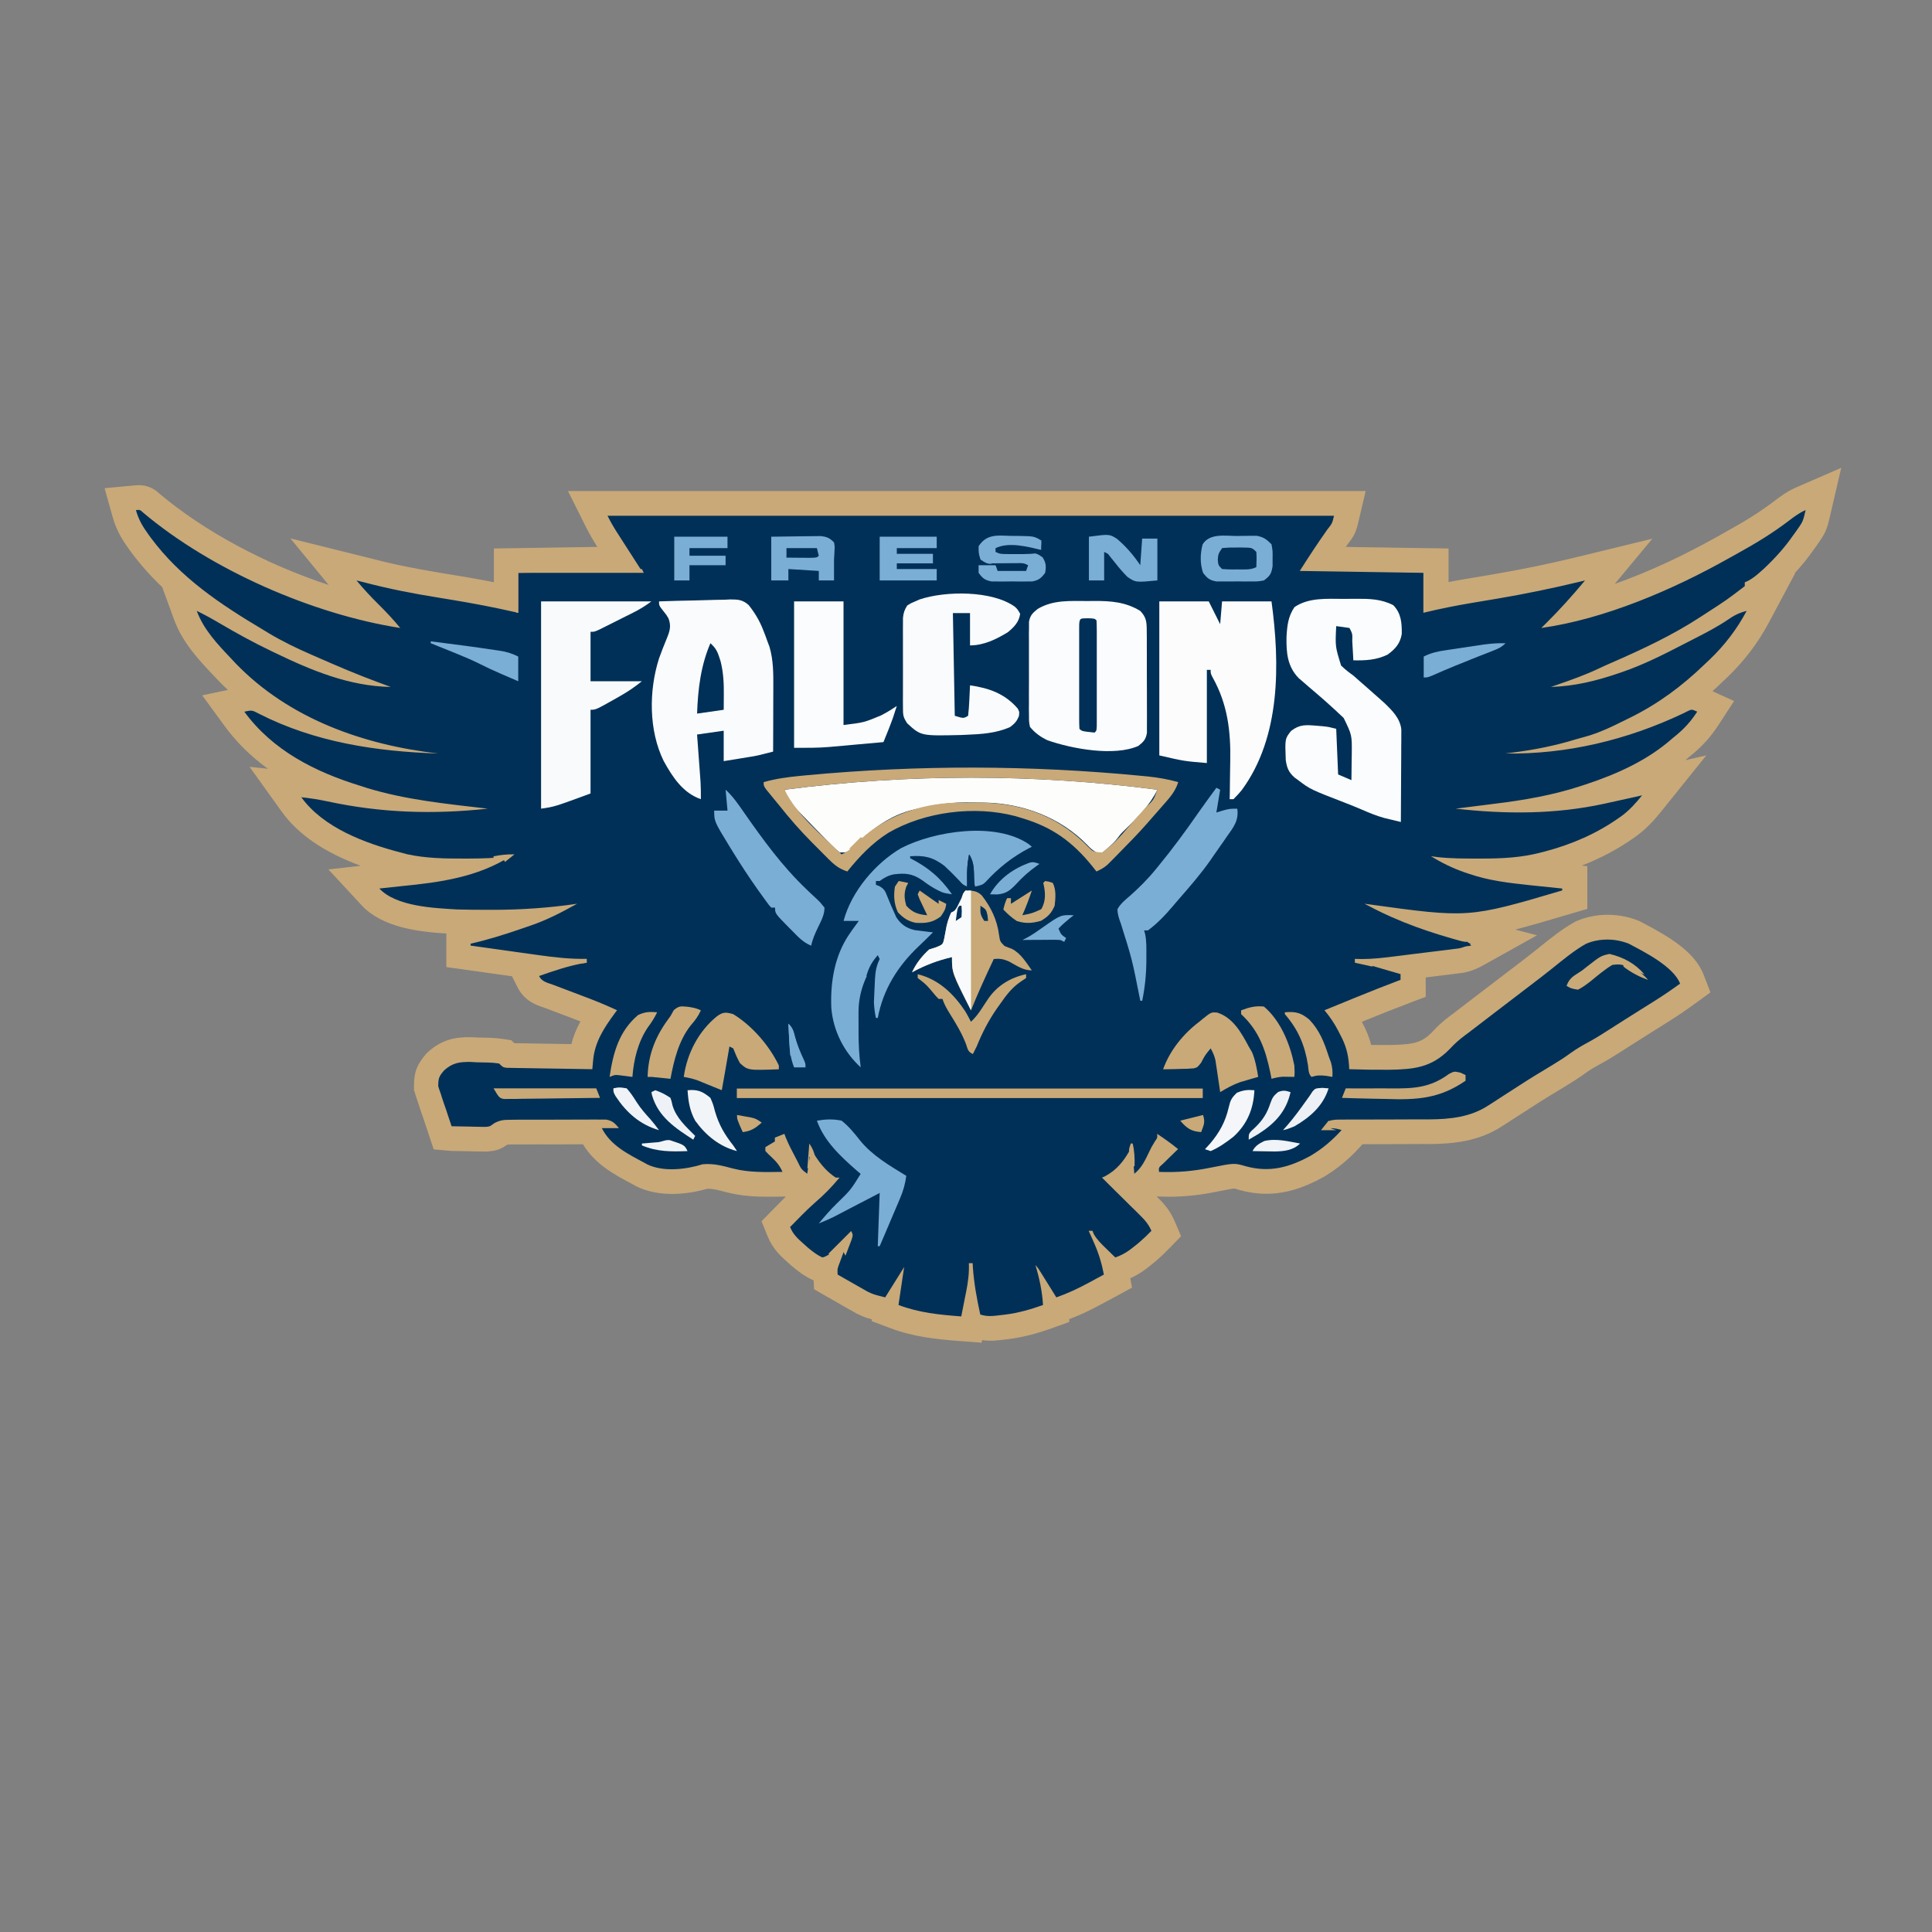 <svg xmlns="http://www.w3.org/2000/svg" viewBox="0 0 108 108" height="108" width="108" id="svg1" version="1.1">
  <rect x="0" y="0" width="108" height="108" fill="#808080" stroke="none"/>
  <defs id="defs1">
    <clipPath id="clipPath2" clipPathUnits="userSpaceOnUse">
      <path id="path2" transform="translate(-47.069,-31.502)" d="M 0,81 H 81 V 0 H 0 Z"></path>
    </clipPath>
    <clipPath id="clipPath4" clipPathUnits="userSpaceOnUse">
      <path id="path4" transform="translate(-77.193,-61.386)" d="M 0,81 H 81 V 0 H 0 Z"></path>
    </clipPath>
    <clipPath id="clipPath6" clipPathUnits="userSpaceOnUse">
      <path id="path6" transform="translate(-5.699,-59.615)" d="M 0,81 H 81 V 0 H 0 Z"></path>
    </clipPath>
    <clipPath id="clipPath8" clipPathUnits="userSpaceOnUse">
      <path id="path8" transform="translate(-27.63,-55.787)" d="M 0,81 H 81 V 0 H 0 Z"></path>
    </clipPath>
    <clipPath id="clipPath10" clipPathUnits="userSpaceOnUse">
      <path id="path10" transform="translate(-56.333,-55.892)" d="M 0,81 H 81 V 0 H 0 Z"></path>
    </clipPath>
    <clipPath id="clipPath12" clipPathUnits="userSpaceOnUse">
      <path id="path12" transform="translate(-48.605,-55.787)" d="M 0,81 H 81 V 0 H 0 Z"></path>
    </clipPath>
    <clipPath id="clipPath14" clipPathUnits="userSpaceOnUse">
      <path id="path14" transform="translate(-45.608,-55.802)" d="M 0,81 H 81 V 0 H 0 Z"></path>
    </clipPath>
    <clipPath id="clipPath16" clipPathUnits="userSpaceOnUse">
      <path id="path16" transform="translate(-48.524,-47.892)" d="M 0,81 H 81 V 0 H 0 Z"></path>
    </clipPath>
    <clipPath id="clipPath18" clipPathUnits="userSpaceOnUse">
      <path id="path18" transform="translate(-43.133,-45.608)" d="M 0,81 H 81 V 0 H 0 Z"></path>
    </clipPath>
    <clipPath id="clipPath20" clipPathUnits="userSpaceOnUse">
      <path id="path20" transform="translate(-22.686,-55.787)" d="M 0,81 H 81 V 0 H 0 Z"></path>
    </clipPath>
    <clipPath id="clipPath22" clipPathUnits="userSpaceOnUse">
      <path id="path22" transform="translate(-42.546,-55.564)" d="M 0,81 H 81 V 0 H 0 Z"></path>
    </clipPath>
    <clipPath id="clipPath24" clipPathUnits="userSpaceOnUse">
      <path id="path24" transform="translate(-32.894,-47.892)" d="M 0,81 H 81 V 0 H 0 Z"></path>
    </clipPath>
    <clipPath id="clipPath26" clipPathUnits="userSpaceOnUse">
      <path id="path26" transform="translate(-33.293,-55.787)" d="M 0,81 H 81 V 0 H 0 Z"></path>
    </clipPath>
    <clipPath id="clipPath28" clipPathUnits="userSpaceOnUse">
      <path id="path28" transform="translate(-50.997,-47.971)" d="M 0,81 H 81 V 0 H 0 Z"></path>
    </clipPath>
    <clipPath id="clipPath30" clipPathUnits="userSpaceOnUse">
      <path id="path30" transform="translate(-30.421,-47.892)" d="M 0,81 H 81 V 0 H 0 Z"></path>
    </clipPath>
    <clipPath id="clipPath32" clipPathUnits="userSpaceOnUse">
      <path id="path32" transform="translate(-40.47,-43.665)" d="M 0,81 H 81 V 0 H 0 Z"></path>
    </clipPath>
    <clipPath id="clipPath34" clipPathUnits="userSpaceOnUse">
      <path id="path34" d="M 0,81 H 81 V 0 H 0 Z"></path>
    </clipPath>
    <clipPath id="clipPath36" clipPathUnits="userSpaceOnUse">
      <path id="path36" transform="translate(-34.25,-34.015)" d="M 0,81 H 81 V 0 H 0 Z"></path>
    </clipPath>
    <clipPath id="clipPath38" clipPathUnits="userSpaceOnUse">
      <path id="path38" transform="translate(-30.74,-38.481)" d="M 0,81 H 81 V 0 H 0 Z"></path>
    </clipPath>
    <clipPath id="clipPath40" clipPathUnits="userSpaceOnUse">
      <path id="path40" transform="translate(-51.034,-38.546)" d="M 0,81 H 81 V 0 H 0 Z"></path>
    </clipPath>
    <clipPath id="clipPath42" clipPathUnits="userSpaceOnUse">
      <path id="path42" transform="translate(-51.869,-58.528)" d="M 0,81 H 81 V 0 H 0 Z"></path>
    </clipPath>
    <clipPath id="clipPath44" clipPathUnits="userSpaceOnUse">
      <path id="path44" transform="translate(-32.335,-58.499)" d="M 0,81 H 81 V 0 H 0 Z"></path>
    </clipPath>
    <clipPath id="clipPath46" clipPathUnits="userSpaceOnUse">
      <path id="path46" transform="translate(-40.47,-43.665)" d="M 0,81 H 81 V 0 H 0 Z"></path>
    </clipPath>
    <clipPath id="clipPath48" clipPathUnits="userSpaceOnUse">
      <path id="path48" transform="translate(-42.389,-58.533)" d="M 0,81 H 81 V 0 H 0 Z"></path>
    </clipPath>
    <clipPath id="clipPath50" clipPathUnits="userSpaceOnUse">
      <path id="path50" transform="translate(-45.653,-58.499)" d="M 0,81 H 81 V 0 H 0 Z"></path>
    </clipPath>
    <clipPath id="clipPath52" clipPathUnits="userSpaceOnUse">
      <path id="path52" transform="translate(-36.881,-58.499)" d="M 0,81 H 81 V 0 H 0 Z"></path>
    </clipPath>
    <clipPath id="clipPath54" clipPathUnits="userSpaceOnUse">
      <path id="path54" transform="translate(-40.629,-45.18)" d="M 0,81 H 81 V 0 H 0 Z"></path>
    </clipPath>
    <clipPath id="clipPath56" clipPathUnits="userSpaceOnUse">
      <path id="path56" transform="translate(-45.614,-55.079)" d="M 0,81 H 81 V 0 H 0 Z"></path>
    </clipPath>
    <clipPath id="clipPath58" clipPathUnits="userSpaceOnUse">
      <path id="path58" transform="translate(-38.476,-40.156)" d="M 0,81 H 81 V 0 H 0 Z"></path>
    </clipPath>
    <clipPath id="clipPath60" clipPathUnits="userSpaceOnUse">
      <path id="path60" transform="translate(-28.836,-38.79)" d="M 0,81 H 81 V 0 H 0 Z"></path>
    </clipPath>
    <clipPath id="clipPath62" clipPathUnits="userSpaceOnUse">
      <path id="path62" transform="translate(-52.99,-38.8)" d="M 0,81 H 81 V 0 H 0 Z"></path>
    </clipPath>
    <clipPath id="clipPath64" clipPathUnits="userSpaceOnUse">
      <path id="path64" transform="translate(-28.268,-58.499)" d="M 0,81 H 81 V 0 H 0 Z"></path>
    </clipPath>
    <clipPath id="clipPath66" clipPathUnits="userSpaceOnUse">
      <path id="path66" transform="translate(-29.783,-54.032)" d="M 0,81 H 81 V 0 H 0 Z"></path>
    </clipPath>
    <clipPath id="clipPath68" clipPathUnits="userSpaceOnUse">
      <path id="path68" transform="translate(-27.55,-38.561)" d="M 0,81 H 81 V 0 H 0 Z"></path>
    </clipPath>
    <clipPath id="clipPath70" clipPathUnits="userSpaceOnUse">
      <path id="path70" transform="translate(-61.234,-36.027)" d="M 0,81 H 81 V 0 H 0 Z"></path>
    </clipPath>
    <clipPath id="clipPath72" clipPathUnits="userSpaceOnUse">
      <path id="path72" transform="translate(-53.868,-38.561)" d="M 0,81 H 81 V 0 H 0 Z"></path>
    </clipPath>
    <clipPath id="clipPath74" clipPathUnits="userSpaceOnUse">
      <path id="path74" transform="translate(-18.06,-54.112)" d="M 0,81 H 81 V 0 H 0 Z"></path>
    </clipPath>
    <clipPath id="clipPath76" clipPathUnits="userSpaceOnUse">
      <path id="path76" transform="translate(-28.826,-35.291)" d="M 0,81 H 81 V 0 H 0 Z"></path>
    </clipPath>
    <clipPath id="clipPath78" clipPathUnits="userSpaceOnUse">
      <path id="path78" transform="translate(-52.592,-35.291)" d="M 0,81 H 81 V 0 H 0 Z"></path>
    </clipPath>
    <clipPath id="clipPath80" clipPathUnits="userSpaceOnUse">
      <path id="path80" transform="translate(-63.119,-54.032)" d="M 0,81 H 81 V 0 H 0 Z"></path>
    </clipPath>
    <clipPath id="clipPath82" clipPathUnits="userSpaceOnUse">
      <path id="path82" transform="translate(-20.692,-35.371)" d="M 0,81 H 81 V 0 H 0 Z"></path>
    </clipPath>
    <clipPath id="clipPath84" clipPathUnits="userSpaceOnUse">
      <path id="path84" transform="translate(-37.679,-44.064)" d="M 0,81 H 81 V 0 H 0 Z"></path>
    </clipPath>
    <clipPath id="clipPath86" clipPathUnits="userSpaceOnUse">
      <path id="path86" transform="translate(-43.819,-44.064)" d="M 0,81 H 81 V 0 H 0 Z"></path>
    </clipPath>
    <clipPath id="clipPath88" clipPathUnits="userSpaceOnUse">
      <path id="path88" transform="translate(-51.236,-58.02)" d="M 0,81 H 81 V 0 H 0 Z"></path>
    </clipPath>
    <clipPath id="clipPath90" clipPathUnits="userSpaceOnUse">
      <path id="path90" transform="translate(-67.478,-41.006)" d="M 0,81 H 81 V 0 H 0 Z"></path>
    </clipPath>
    <clipPath id="clipPath92" clipPathUnits="userSpaceOnUse">
      <path id="path92" transform="translate(-54.107,-35.211)" d="M 0,81 H 81 V 0 H 0 Z"></path>
    </clipPath>
    <clipPath id="clipPath94" clipPathUnits="userSpaceOnUse">
      <path id="path94" transform="translate(-27.471,-35.291)" d="M 0,81 H 81 V 0 H 0 Z"></path>
    </clipPath>
    <clipPath id="clipPath96" clipPathUnits="userSpaceOnUse">
      <path id="path96" transform="translate(-55.439,-35.391)" d="M 0,81 H 81 V 0 H 0 Z"></path>
    </clipPath>
    <clipPath id="clipPath98" clipPathUnits="userSpaceOnUse">
      <path id="path98" transform="translate(-25.716,-35.371)" d="M 0,81 H 81 V 0 H 0 Z"></path>
    </clipPath>
    <clipPath id="clipPath100" clipPathUnits="userSpaceOnUse">
      <path id="path100" transform="translate(-21.33,-57.382)" d="M 0,81 H 81 V 0 H 0 Z"></path>
    </clipPath>
    <clipPath id="clipPath102" clipPathUnits="userSpaceOnUse">
      <path id="path102" transform="translate(-43.58,-44.781)" d="M 0,81 H 81 V 0 H 0 Z"></path>
    </clipPath>
    <clipPath id="clipPath104" clipPathUnits="userSpaceOnUse">
      <path id="path104" transform="translate(-45.016,-42.628)" d="M 0,81 H 81 V 0 H 0 Z"></path>
    </clipPath>
    <clipPath id="clipPath106" clipPathUnits="userSpaceOnUse">
      <path id="path106" transform="translate(-32.973,-58.02)" d="M 0,81 H 81 V 0 H 0 Z"></path>
    </clipPath>
    <clipPath id="clipPath108" clipPathUnits="userSpaceOnUse">
      <path id="path108" transform="translate(-54.506,-33.058)" d="M 0,81 H 81 V 0 H 0 Z"></path>
    </clipPath>
    <clipPath id="clipPath110" clipPathUnits="userSpaceOnUse">
      <path id="path110" transform="translate(-28.089,-33.197)" d="M 0,81 H 81 V 0 H 0 Z"></path>
    </clipPath>
    <clipPath id="clipPath112" clipPathUnits="userSpaceOnUse">
      <path id="path112" transform="translate(-33.053,-38.082)" d="M 0,81 H 81 V 0 H 0 Z"></path>
    </clipPath>
    <clipPath id="clipPath114" clipPathUnits="userSpaceOnUse">
      <path id="path114" transform="translate(-43.66,-58.179)" d="M 0,81 H 81 V 0 H 0 Z"></path>
    </clipPath>
    <clipPath id="clipPath116" clipPathUnits="userSpaceOnUse">
      <path id="path116" transform="translate(-50.439,-34.254)" d="M 0,81 H 81 V 0 H 0 Z"></path>
    </clipPath>
    <clipPath id="clipPath118" clipPathUnits="userSpaceOnUse">
      <path id="path118" transform="translate(-30.9,-34.254)" d="M 0,81 H 81 V 0 H 0 Z"></path>
    </clipPath>
    <clipPath id="clipPath120" clipPathUnits="userSpaceOnUse">
      <path id="path120" transform="translate(-41.507,-57.382)" d="M 0,81 H 81 V 0 H 0 Z"></path>
    </clipPath>
    <clipPath id="clipPath122" clipPathUnits="userSpaceOnUse">
      <path id="path122" transform="translate(-40.629,-45.18)" d="M 0,81 H 81 V 0 H 0 Z"></path>
    </clipPath>
    <clipPath id="clipPath124" clipPathUnits="userSpaceOnUse">
      <path id="path124" transform="translate(-35.685,-29.39)" d="M 0,81 H 81 V 0 H 0 Z"></path>
    </clipPath>
    <clipPath id="clipPath126" clipPathUnits="userSpaceOnUse">
      <path id="path126" transform="translate(-36.801,-40.953)" d="M 0,81 H 81 V 0 H 0 Z"></path>
    </clipPath>
    <clipPath id="clipPath128" clipPathUnits="userSpaceOnUse">
      <path id="path128" transform="translate(-33.053,-38.082)" d="M 0,81 H 81 V 0 H 0 Z"></path>
    </clipPath>
    <clipPath id="clipPath130" clipPathUnits="userSpaceOnUse">
      <path id="path130" transform="translate(-23.563,-40.794)" d="M 0,81 H 81 V 0 H 0 Z"></path>
    </clipPath>
    <clipPath id="clipPath132" clipPathUnits="userSpaceOnUse">
      <path id="path132" transform="translate(-68.064,-40.634)" d="M 0,81 H 81 V 0 H 0 Z"></path>
    </clipPath>
    <clipPath id="clipPath134" clipPathUnits="userSpaceOnUse">
      <path id="path134" transform="translate(-47.408,-33.058)" d="M 0,81 H 81 V 0 H 0 Z"></path>
    </clipPath>
    <clipPath id="clipPath136" clipPathUnits="userSpaceOnUse">
      <path id="path136" transform="translate(-56.818,-40.794)" d="M 0,81 H 81 V 0 H 0 Z"></path>
    </clipPath>
    <clipPath id="clipPath138" clipPathUnits="userSpaceOnUse">
      <path id="path138" transform="translate(-33.93,-33.058)" d="M 0,81 H 81 V 0 H 0 Z"></path>
    </clipPath>
    <clipPath id="clipPath140" clipPathUnits="userSpaceOnUse">
      <path id="path140" transform="translate(-61.046,-41.512)" d="M 0,81 H 81 V 0 H 0 Z"></path>
    </clipPath>
    <clipPath id="clipPath142" clipPathUnits="userSpaceOnUse">
      <path id="path142" transform="translate(-36.084,-45.898)" d="M 0,81 H 81 V 0 H 0 Z"></path>
    </clipPath>
    <clipPath id="clipPath144" clipPathUnits="userSpaceOnUse">
      <path id="path144" transform="translate(-55.702,-34.015)" d="M 0,81 H 81 V 0 H 0 Z"></path>
    </clipPath>
    <clipPath id="clipPath146" clipPathUnits="userSpaceOnUse">
      <path id="path146" transform="translate(-41.107,-43.027)" d="M 0,81 H 81 V 0 H 0 Z"></path>
    </clipPath>
    <clipPath id="clipPath148" clipPathUnits="userSpaceOnUse">
      <path id="path148" transform="translate(-21.569,-45.18)" d="M 0,81 H 81 V 0 H 0 Z"></path>
    </clipPath>
    <clipPath id="clipPath150" clipPathUnits="userSpaceOnUse">
      <path id="path150" transform="translate(-40.231,-43.027)" d="M 0,81 H 81 V 0 H 0 Z"></path>
    </clipPath>
  </defs>
  
    
  
  <g id="layer-MC0">
    <path clip-path="url(#clipPath2)" transform="matrix(1.333,0,0,-1.333,62.759,65.997)" style="fill:#c9a978;fill-opacity:1;fill-rule:nonzero;stroke:none" d="M 0,0 -0.004,0.045 C -0.012,0.038 -0.019,0.032 -0.026,0.025 Z m -12.751,-0.091 c 0.022,0.024 0.045,0.047 0.068,0.07 -0.017,0.016 -0.034,0.032 -0.05,0.047 z m 5.953,-6.127 c -0.97,0.073 -1.848,0.162 -2.775,0.51 l -0.388,0.146 0.018,0.133 -0.133,0.023 c -0.517,0.131 -0.559,0.141 -0.857,0.289 l -1.513,0.862 -0.014,0.282 c -0.006,0.101 -0.008,0.174 -0.006,0.239 l -0.167,-0.039 -0.16,0.072 c -0.3,0.135 -0.514,0.309 -0.722,0.479 l -0.223,0.2 c -0.285,0.252 -0.517,0.478 -0.679,0.875 l -0.128,0.315 0.391,0.398 c 0.303,0.309 0.607,0.619 0.931,0.907 0.032,0.026 0.063,0.053 0.094,0.08 l -0.383,0.299 -1.364,-0.017 c -0.465,0 -1.015,0.019 -1.572,0.16 -0.384,0.102 -0.663,0.176 -0.947,0.176 -0.037,0 -0.074,-0.002 -0.111,-0.004 -0.34,-0.102 -0.842,-0.215 -1.393,-0.215 -0.472,0 -0.889,0.084 -1.241,0.25 l -0.115,0.063 0.178,0.494 -0.291,-0.433 c -0.706,0.373 -1.507,0.795 -1.927,1.637 l -0.037,0.073 -3.246,-0.008 C -25.906,2.025 -25.96,2.02 -26.104,1.939 -26.293,1.79 -26.39,1.752 -26.691,1.73 l -1.815,0.036 -0.357,1.062 c -0.056,0.157 -0.115,0.324 -0.168,0.494 l -0.05,0.158 c -0.033,0.089 -0.072,0.207 -0.107,0.326 l -0.022,0.072 v 0.076 c 0.002,0.488 0.091,0.671 0.376,1.005 0.499,0.45 0.904,0.53 1.412,0.53 l 0.107,-10e-4 0.273,-0.014 0.124,-0.002 c 0.287,-0.004 0.573,-0.01 0.858,-0.053 l 0.168,-0.026 0.15,-0.149 3.04,-0.051 c 0.082,0.676 0.369,1.218 0.715,1.731 -0.184,0.077 -0.369,0.152 -0.556,0.223 l -1.606,0.606 c -0.231,0.077 -0.58,0.194 -0.778,0.59 l -0.263,0.526 0.32,0.112 -2.979,0.418 -0.004,0.867 0.406,0.17 c 0.508,0.113 0.996,0.256 1.439,0.399 -0.134,-0.002 -0.591,-0.003 -0.595,-0.003 -0.491,0 -0.898,0.003 -1.305,0.015 l -0.133,0.007 c -1.064,0.063 -2.672,0.156 -3.499,1.033 l -0.71,0.755 c 0,0 1.661,0.187 1.972,0.218 0.444,0.043 0.884,0.09 1.316,0.155 -0.383,0.027 -0.759,0.075 -1.142,0.159 l -0.316,0.083 c -2.178,0.568 -3.629,1.39 -4.434,2.511 l -0.672,0.939 1.148,-0.121 c 0.381,-0.04 0.752,-0.097 1.127,-0.178 0.082,-0.017 0.164,-0.034 0.245,-0.051 -1.894,0.71 -3.286,1.696 -4.237,2.996 l -0.474,0.648 0.786,0.166 c 0.149,0.031 0.257,0.054 0.376,0.054 0.117,0 0.213,-0.022 0.308,-0.057 -0.475,0.358 -0.916,0.747 -1.32,1.166 l -0.193,0.207 c -0.6,0.633 -1.222,1.288 -1.545,2.171 l -0.439,1.199 0.446,-0.215 c -0.675,0.564 -1.31,1.204 -1.869,1.958 l -0.109,0.151 c -0.302,0.412 -0.479,0.763 -0.594,1.172 l -0.167,0.598 0.618,0.058 c 0.065,0.006 0.113,0.009 0.152,0.009 0.279,0 0.43,-0.138 0.563,-0.261 2.328,-1.958 5.708,-3.6 8.942,-4.384 -0.279,0.284 -0.528,0.561 -0.758,0.84 l -0.996,1.209 1.834,-0.456 c 0.923,-0.242 1.89,-0.441 3.059,-0.63 0.835,-0.135 1.73,-0.285 2.613,-0.474 l 0.151,-0.032 v 1.541 l 4.762,0.073 -0.528,0.821 c -0.161,0.251 -0.298,0.49 -0.431,0.758 l -0.374,0.749 H 9.525 L 9.377,27.755 C 9.285,27.362 9.253,27.296 8.995,26.969 8.788,26.675 8.583,26.373 8.38,26.064 l 4.759,-0.073 v -1.534 c 0.466,0.102 0.941,0.192 1.436,0.275 l 1.038,0.174 c 1.189,0.203 2.32,0.435 3.423,0.701 l 1.767,0.431 -1.005,-1.207 C 19.556,24.539 19.317,24.263 19.082,24 c 1.879,0.481 3.988,1.358 6.094,2.543 l 0.392,0.219 c 0.85,0.469 1.489,0.877 2.073,1.322 0.246,0.189 0.494,0.37 0.803,0.504 l 0.943,0.41 -0.232,-1.002 C 29.028,27.448 29.002,27.388 28.674,26.925 L 28.545,26.746 C 28.183,26.228 27.763,25.751 27.226,25.25 l -0.16,-0.141 c -0.147,-0.13 -0.284,-0.242 -0.449,-0.343 v -0.1 c 0,0 -0.243,-0.185 -0.262,-0.199 l 0.832,0.213 -0.551,-1.037 C 26.207,22.837 25.671,22.13 24.997,21.481 l -0.216,-0.204 c -0.44,-0.425 -0.881,-0.804 -1.33,-1.143 l 0.018,0.009 c 0.125,0.059 0.243,0.115 0.406,0.115 0.165,0 0.288,-0.056 0.444,-0.127 l 0.55,-0.25 -0.331,-0.506 c -0.284,-0.434 -0.581,-0.769 -0.964,-1.086 l -0.18,-0.149 c -0.815,-0.725 -1.848,-1.312 -3.207,-1.815 l 1.489,0.33 1.458,0.337 -0.938,-1.166 c -0.259,-0.323 -0.553,-0.661 -0.944,-0.951 l -0.146,-0.102 c -0.935,-0.658 -2.03,-1.155 -3.252,-1.477 l -0.161,-0.04 c -0.514,-0.137 -1.024,-0.207 -1.52,-0.242 0.306,-0.044 0.627,-0.08 0.969,-0.116 l 1.819,-0.187 v -0.856 l -0.372,-0.189 c -2.351,-0.695 -3.323,-0.983 -4.638,-0.983 -0.042,0 -0.085,10e-4 -0.127,10e-4 0.214,-0.063 0.923,-0.253 0.923,-0.253 L 15.991,10.102 14.866,9.477 C 14.691,9.379 14.492,9.282 14.222,9.226 L 12.182,8.97 V 8.058 L 11.848,7.931 C 11.218,7.69 10.591,7.444 9.967,7.189 L 9.283,6.91 C 9.362,6.786 9.435,6.661 9.503,6.528 L 9.589,6.361 C 9.803,5.966 9.927,5.602 9.987,5.172 c 0.31,-0.007 0.619,-0.011 0.93,-0.011 l 0.277,0.001 c 1.008,0.016 1.552,0.091 2.156,0.707 0.204,0.225 0.432,0.432 0.707,0.636 l 0.437,-0.323 -0.316,0.411 2.57,1.965 c 0.321,0.244 0.642,0.49 0.956,0.743 l 0.142,0.113 c 0.418,0.337 0.85,0.686 1.342,0.964 0.395,0.17 0.761,0.243 1.144,0.243 0.373,0 0.752,-0.073 1.095,-0.21 L 21.58,10.333 C 22.571,9.812 23.564,9.236 23.87,8.442 L 24.014,8.071 23.692,7.837 C 23.333,7.575 22.969,7.327 22.593,7.091 L 20.784,5.949 C 20.47,5.747 20.173,5.558 19.865,5.388 19.6,5.243 19.346,5.103 19.104,4.927 18.841,4.733 18.568,4.561 18.287,4.391 17.831,4.116 17.377,3.842 16.931,3.552 L 15.648,2.726 C 14.763,2.134 13.743,2.049 12.862,2.044 L 9.82,2.036 9.575,1.766 C 9.132,1.278 8.687,0.908 8.173,0.602 7.379,0.161 6.698,-0.041 6.018,-0.041 5.687,-0.041 5.348,0.008 5.009,0.104 4.815,0.159 4.752,0.177 4.676,0.177 4.541,0.177 4.297,0.129 3.811,0.031 3.154,-0.103 2.55,-0.165 1.909,-0.165 c -0.129,0 -0.261,0.002 -0.394,0.008 L 1.062,-0.14 1.041,0.081 C 0.977,0.012 0.905,-0.057 0.825,-0.122 L 0.439,-0.436 1.088,-1.076 C 1.305,-1.29 1.53,-1.53 1.692,-1.908 L 1.828,-2.226 1.588,-2.474 C 1.413,-2.653 1.234,-2.825 1.043,-2.99 L 0.826,-3.165 C 0.586,-3.362 0.299,-3.569 -0.128,-3.718 l -0.155,-0.054 c 0.005,-0.025 0.087,-0.45 0.087,-0.45 L -1.173,-4.748 C -1.681,-5.024 -2.136,-5.229 -2.6,-5.393 l -0.196,-0.068 0.007,-0.118 -0.366,-0.132 c -0.621,-0.223 -1.158,-0.358 -1.69,-0.428 L -5.026,-6.16 c -0.218,-0.027 -0.371,-0.044 -0.524,-0.044 -0.203,0 -0.391,0.03 -0.575,0.091 l -0.176,0.059 -0.04,-0.199 z" id="path1"></path>
    <path clip-path="url(#clipPath4)" transform="matrix(1.333,0,0,-1.333,102.925,26.152)" style="fill:#c9a978;fill-opacity:1;fill-rule:nonzero;stroke:none" d="M 0,0 -1.888,-0.821 C -2.251,-0.979 -2.526,-1.18 -2.8,-1.389 -3.359,-1.817 -3.979,-2.211 -4.808,-2.668 L -5.203,-2.89 c -1.46,-0.821 -2.919,-1.491 -4.295,-1.979 l 1.578,1.897 -3.051,-0.743 -0.24,-0.058 c -1.093,-0.264 -2.212,-0.494 -3.324,-0.683 l -0.072,-0.012 -0.113,-0.02 -0.914,-0.153 c -0.284,-0.047 -0.56,-0.097 -0.833,-0.15 v 0.388 1.021 l -1.02,0.015 -2.911,0.045 -0.378,0.006 c 0.024,0.034 0.047,0.068 0.071,0.102 0.289,0.368 0.355,0.51 0.463,0.966 l 0.299,1.274 h -1.309 -30.464 -1.678 l 0.75,-1.5 c 0.14,-0.279 0.286,-0.535 0.459,-0.805 l 0.023,-0.036 -1.021,-0.016 -2.298,-0.036 -1.02,-0.015 v -1.021 -0.394 c -0.739,0.147 -1.472,0.269 -2.163,0.38 -1.154,0.187 -2.106,0.383 -2.996,0.618 l -0.334,0.083 -3.04,0.755 1.604,-1.951 c -2.617,0.861 -5.196,2.23 -7.081,3.817 -0.129,0.119 -0.4,0.367 -0.881,0.367 -0.051,0 -0.114,-0.003 -0.199,-0.011 l -1.236,-0.115 0.334,-1.196 c 0.167,-0.599 0.449,-1.031 0.675,-1.341 l 0.105,-0.144 c 0.402,-0.543 0.84,-1.028 1.302,-1.468 l 0.495,-1.352 c 0.36,-0.984 1.049,-1.71 1.657,-2.351 l 0.185,-0.197 c 0.135,-0.14 0.274,-0.277 0.417,-0.411 l -1.076,-0.227 0.947,-1.296 c 0.493,-0.673 1.093,-1.266 1.809,-1.784 l -0.77,0.082 1.348,-1.879 c 0.684,-0.953 1.774,-1.702 3.311,-2.271 l -1.353,-0.153 1.4,-1.511 c 0.886,-0.94 2.415,-1.104 3.546,-1.176 v -0.426 -0.079 -0.902 l 0.892,-0.125 1.426,-0.2 0.436,-0.061 0.226,-0.452 c 0.293,-0.586 0.802,-0.757 1.076,-0.849 l 0.093,-0.032 0.072,-0.027 0.081,-0.031 0.517,-0.196 0.663,-0.252 0.141,-0.053 c -0.159,-0.295 -0.293,-0.609 -0.381,-0.953 l -0.676,0.011 -0.546,0.008 -0.773,0.014 -0.253,0.003 -0.145,0.003 -0.123,0.123 -0.336,0.051 c -0.334,0.051 -0.655,0.056 -0.937,0.06 l -0.129,0.002 -0.152,0.009 -0.069,0.004 -0.15,0.002 c -0.532,0 -1.106,-0.074 -1.709,-0.609 l -0.055,-0.048 -0.047,-0.055 c -0.385,-0.453 -0.497,-0.753 -0.499,-1.341 l -0.001,-0.151 0.043,-0.144 c 0.036,-0.121 0.075,-0.24 0.118,-0.358 l 0.016,-0.049 0.025,-0.082 c 0.057,-0.18 0.117,-0.353 0.179,-0.526 l 0.125,-0.378 0.036,-0.106 0.027,-0.08 0.029,-0.089 0.23,-0.689 0.741,-0.065 c 0.262,-0.007 0.524,-0.012 0.785,-0.015 l 0.137,-0.004 0.07,-0.001 0.232,-0.003 0.066,-0.002 0.121,-0.002 0.048,-0.001 0.047,0.004 c 0.361,0.025 0.552,0.087 0.825,0.28 0.063,0.017 0.11,0.015 0.168,0.016 l 0.288,0.002 0.289,-10e-4 0.319,10e-4 0.272,0.001 0.374,-0.001 h 0.167 c 0.227,0 0.454,0.001 0.681,0.003 l 0.433,0.002 0.197,-0.001 c 0.513,-0.846 1.348,-1.287 2.028,-1.646 l 0.051,-0.027 0.061,-0.035 0.077,-0.043 0.031,-0.017 0.032,-0.015 c 0.422,-0.198 0.913,-0.299 1.462,-0.299 0.58,0 1.106,0.112 1.479,0.219 h 0.023 c 0.216,0 0.452,-0.062 0.75,-0.141 l 0.063,-0.016 c 0.622,-0.157 1.215,-0.179 1.714,-0.179 0.151,0 0.301,0.002 0.452,0.004 l 0.175,0.003 0.11,0.001 c -0.134,-0.133 -0.263,-0.265 -0.39,-0.396 l -0.153,-0.154 -0.478,-0.487 0.257,-0.632 c 0.221,-0.539 0.565,-0.845 0.816,-1.067 l 0.101,-0.091 0.101,-0.09 c 0.26,-0.213 0.512,-0.418 0.871,-0.581 l 0.04,-0.018 0.019,-0.372 0.49,-0.282 c 0.229,-0.132 0.458,-0.262 0.688,-0.393 l 0.187,-0.107 0.199,-0.112 0.17,-0.096 0.026,-0.016 0.028,-0.013 c 0.262,-0.129 0.372,-0.172 0.639,-0.244 l -0.01,-0.075 0.777,-0.292 c 0.986,-0.371 1.943,-0.467 2.918,-0.542 l 0.913,-0.069 0.022,0.107 c 0.114,-0.016 0.23,-0.025 0.351,-0.025 0.172,0 0.345,0.019 0.532,0.041 l 0.225,0.026 c 0.582,0.077 1.154,0.22 1.814,0.457 l 0.734,0.263 -0.007,0.117 c 0.432,0.161 0.859,0.361 1.332,0.618 l 0.183,0.097 0.455,0.245 0.667,0.363 -0.075,0.393 c 0.364,0.162 0.632,0.361 0.851,0.54 l 0.198,0.16 c 0.215,0.185 0.404,0.365 0.602,0.568 l 0.48,0.496 -0.271,0.635 c -0.198,0.463 -0.474,0.757 -0.718,0.997 l -0.033,0.034 0.077,-0.003 c 0.14,-0.006 0.277,-0.009 0.413,-0.009 0.676,0 1.315,0.067 2.009,0.209 0.375,0.074 0.675,0.134 0.759,0.134 0.047,-0.008 0.104,-0.028 0.186,-0.052 0.39,-0.11 0.777,-0.166 1.155,-0.166 0.772,0 1.533,0.223 2.393,0.699 0.59,0.353 1.073,0.753 1.549,1.279 l 0.091,0.1 h 0.087 c 0.277,0.002 0.555,0.003 0.835,0.003 h 0.203 c 0.405,0 0.809,0.001 1.214,0.004 l 0.138,0.001 0.327,-0.001 c 0.968,0.005 2.082,0.101 3.089,0.774 l 0.128,0.081 c 0.158,0.1 0.314,0.202 0.468,0.303 l 0.264,0.169 0.41,0.265 c 0.44,0.285 0.89,0.558 1.34,0.828 0.26,0.157 0.563,0.346 0.861,0.565 0.203,0.149 0.435,0.278 0.694,0.418 0.319,0.177 0.617,0.367 0.914,0.557 l 0.437,0.278 0.107,0.069 0.098,0.061 0.615,0.389 0.153,0.095 0.052,0.033 0.383,0.24 c 0.386,0.242 0.754,0.493 1.13,0.767 l 0.643,0.468 -0.286,0.742 c -0.371,0.963 -1.454,1.596 -2.531,2.163 l -0.105,0.056 -0.048,0.025 -0.051,0.021 c -0.403,0.162 -0.849,0.247 -1.287,0.247 -0.452,0 -0.886,-0.086 -1.29,-0.256 l -0.056,-0.023 -0.052,-0.031 c -0.529,-0.299 -0.977,-0.66 -1.411,-1.009 l -0.142,-0.114 c -0.312,-0.25 -0.629,-0.493 -0.947,-0.736 l -0.173,-0.131 -0.346,-0.265 -0.874,-0.667 -0.148,-0.113 -1.031,-0.791 -0.043,-0.031 -0.064,-0.047 c -0.306,-0.226 -0.56,-0.455 -0.803,-0.723 -0.425,-0.432 -0.781,-0.507 -1.77,-0.523 l -0.26,-0.001 c -0.17,0 -0.339,0.001 -0.509,0.003 -0.083,0.324 -0.204,0.623 -0.375,0.939 l -0.016,0.031 0.109,0.045 c 0.651,0.266 1.274,0.511 1.9,0.749 l 0.669,0.254 v 0.715 0.097 l 0.366,0.046 0.515,0.064 0.237,0.029 0.234,0.03 0.193,0.024 0.042,0.005 0.041,0.009 c 0.341,0.071 0.591,0.195 0.791,0.306 l 2.25,1.256 -0.916,0.239 c 0.627,0.16 1.354,0.375 2.282,0.649 l 0.743,0.219 v 0.775 0.08 0.936 l -0.233,0.024 c 0.786,0.306 1.51,0.689 2.161,1.148 l 0.132,0.093 c 0.46,0.339 0.781,0.708 1.062,1.058 l 1.866,2.322 -0.876,-0.2 c 0.055,0.048 0.111,0.096 0.167,0.145 l 0.082,0.066 0.062,0.051 c 0.43,0.358 0.759,0.729 1.072,1.207 l 0.66,1.011 -0.908,0.413 c 0.14,0.126 0.279,0.256 0.419,0.391 l 0.205,0.193 c 0.72,0.694 1.288,1.443 1.744,2.298 l 1.107,2.077 -0.024,-0.007 c 0.302,0.326 0.56,0.646 0.796,0.985 l 0.119,0.164 c 0.37,0.522 0.429,0.651 0.569,1.262 z m -71.392,-1.764 c 0.078,0 0.105,-0.026 0.213,-0.125 2.84,-2.389 7.092,-4.253 10.77,-4.827 -0.289,0.351 -0.594,0.678 -0.918,0.997 -0.323,0.319 -0.628,0.646 -0.917,0.997 0.107,-0.027 0.213,-0.053 0.32,-0.08 1.023,-0.27 2.05,-0.469 3.095,-0.638 0.866,-0.14 1.728,-0.286 2.587,-0.469 0.264,-0.057 0.521,-0.113 0.777,-0.169 v 1.675 c 1.763,0.027 3.473,0.053 5.184,0.08 -0.344,0.534 -0.688,1.07 -1.032,1.605 -0.15,0.234 -0.279,0.458 -0.403,0.707 h 30.464 c -0.074,-0.317 -0.074,-0.317 -0.284,-0.584 -0.401,-0.567 -0.778,-1.142 -1.151,-1.728 1.762,-0.028 3.473,-0.054 5.183,-0.08 v -1.675 c 0.678,0.164 1.353,0.3 2.04,0.414 0.306,0.051 0.612,0.102 0.918,0.154 0.063,0.011 0.124,0.021 0.185,0.032 1.14,0.194 2.27,0.426 3.395,0.697 0.082,0.02 0.161,0.039 0.241,0.059 -0.529,-0.636 -1.073,-1.242 -1.662,-1.824 -0.058,-0.058 -0.115,-0.114 -0.173,-0.17 2.66,0.372 5.537,1.612 7.866,2.924 0.129,0.072 0.257,0.144 0.387,0.215 0.747,0.412 1.459,0.847 2.138,1.365 0.224,0.171 0.436,0.328 0.695,0.441 -0.111,-0.482 -0.111,-0.482 -0.399,-0.889 -0.044,-0.061 -0.087,-0.119 -0.129,-0.178 -0.371,-0.531 -0.777,-0.975 -1.25,-1.417 -0.051,-0.045 -0.101,-0.089 -0.15,-0.133 -0.159,-0.14 -0.297,-0.251 -0.484,-0.35 -0.048,-0.022 -0.093,-0.043 -0.139,-0.064 v -0.159 c -0.774,-0.589 -0.774,-0.589 -1.59,-1.118 -0.083,-0.053 -0.164,-0.106 -0.245,-0.158 -1.183,-0.775 -2.456,-1.372 -3.751,-1.935 -0.186,-0.081 -0.369,-0.164 -0.553,-0.25 -0.563,-0.267 -1.143,-0.473 -1.731,-0.676 -0.09,-0.03 -0.177,-0.06 -0.265,-0.09 0.996,0.03 1.889,0.25 2.828,0.568 0.059,0.021 0.115,0.04 0.172,0.06 0.896,0.306 1.743,0.738 2.583,1.171 0.149,0.078 0.3,0.155 0.449,0.232 0.479,0.244 0.952,0.489 1.398,0.791 0.251,0.179 0.481,0.29 0.784,0.368 -0.408,-0.765 -0.916,-1.43 -1.54,-2.031 -0.074,-0.069 -0.144,-0.136 -0.214,-0.202 -0.945,-0.913 -1.94,-1.652 -3.117,-2.238 -0.053,-0.025 -0.103,-0.05 -0.154,-0.075 -0.574,-0.286 -1.146,-0.572 -1.769,-0.738 -0.124,-0.033 -0.247,-0.067 -0.37,-0.104 -0.876,-0.268 -1.74,-0.439 -2.649,-0.555 -0.107,-0.013 -0.211,-0.026 -0.315,-0.038 0.085,-0.002 0.169,-0.002 0.254,-0.002 2.493,0 4.951,0.61 7.197,1.676 l 0.199,0.1 c 0.084,0.039 0.128,0.06 0.175,0.06 0.053,0 0.109,-0.025 0.229,-0.08 -0.251,-0.383 -0.508,-0.679 -0.861,-0.972 -0.059,-0.049 -0.117,-0.097 -0.176,-0.144 -1.041,-0.926 -2.333,-1.504 -3.646,-1.937 -0.097,-0.032 -0.097,-0.032 -0.192,-0.062 -1.179,-0.389 -2.395,-0.596 -3.626,-0.748 -0.136,-0.017 -0.274,-0.034 -0.411,-0.051 -0.32,-0.041 -0.64,-0.082 -0.961,-0.122 -0.128,-0.015 -0.128,-0.015 -0.254,-0.031 0.888,-0.1 1.776,-0.159 2.663,-0.159 1.188,0 2.373,0.106 3.552,0.362 0.056,0.012 0.11,0.024 0.164,0.036 0.389,0.084 0.778,0.17 1.166,0.258 0.092,0.021 0.181,0.041 0.27,0.061 -0.259,-0.322 -0.517,-0.613 -0.849,-0.858 -0.067,-0.048 -0.067,-0.048 -0.133,-0.094 -0.934,-0.657 -1.986,-1.111 -3.088,-1.4 -0.079,-0.02 -0.079,-0.02 -0.158,-0.04 -0.832,-0.221 -1.642,-0.259 -2.499,-0.26 h -0.171 c -0.559,10e-4 -1.117,0 -1.673,0.061 -0.096,0.013 -0.189,0.026 -0.282,0.039 0.45,-0.279 0.908,-0.502 1.406,-0.675 0.063,-0.021 0.124,-0.042 0.184,-0.062 0.832,-0.287 1.686,-0.387 2.558,-0.478 0.101,-0.011 0.2,-0.021 0.299,-0.031 0.289,-0.03 0.577,-0.06 0.866,-0.09 0.064,-0.007 0.128,-0.013 0.19,-0.02 v -0.08 c -2.299,-0.679 -3.252,-0.961 -4.491,-0.961 -0.876,0 -1.894,0.141 -3.634,0.381 -0.057,0.008 -0.113,0.015 -0.169,0.022 l 0.16,-0.079 c 1.294,-0.693 2.632,-1.15 4.048,-1.528 0.088,-0.023 0.173,-0.045 0.258,-0.068 -0.167,-0.092 -0.31,-0.157 -0.498,-0.196 -0.067,-0.009 -0.132,-0.017 -0.197,-0.025 -0.076,-0.01 -0.15,-0.019 -0.226,-0.029 -0.082,-0.01 -0.162,-0.02 -0.241,-0.029 -0.171,-0.021 -0.341,-0.043 -0.511,-0.064 -0.267,-0.033 -0.535,-0.065 -0.801,-0.099 -0.175,-0.022 -0.35,-0.044 -0.525,-0.065 -0.086,-0.011 -0.169,-0.021 -0.252,-0.032 -0.437,-0.055 -0.869,-0.105 -1.311,-0.105 -0.103,0.002 -0.202,0.004 -0.303,0.007 v -0.16 c 0.069,0.003 0.117,0.005 0.156,0.005 0.092,0 0.132,-0.011 0.265,-0.049 0.07,-0.02 0.14,-0.04 0.208,-0.06 0.077,-0.023 0.152,-0.044 0.227,-0.066 0.081,-0.024 0.158,-0.046 0.236,-0.069 0.274,-0.08 0.549,-0.159 0.822,-0.239 v -0.24 c -0.634,-0.24 -1.265,-0.488 -1.893,-0.745 -0.144,-0.06 -0.289,-0.118 -0.434,-0.178 -0.287,-0.117 -0.575,-0.235 -0.862,-0.353 0.224,-0.273 0.407,-0.536 0.569,-0.848 0.042,-0.082 0.042,-0.082 0.083,-0.163 0.237,-0.439 0.343,-0.81 0.377,-1.31 0.003,-0.052 0.005,-0.101 0.007,-0.151 0.471,-0.016 0.941,-0.025 1.412,-0.025 0.093,0 0.184,10e-4 0.276,10e-4 1.036,0.018 1.767,0.094 2.522,0.864 0.201,0.221 0.406,0.404 0.646,0.582 0.044,0.032 0.086,0.062 0.128,0.093 0.335,0.258 0.67,0.515 1.005,0.771 0.059,0.045 0.115,0.088 0.172,0.132 0.291,0.221 0.581,0.444 0.872,0.666 0.116,0.088 0.231,0.176 0.347,0.264 0.087,0.067 0.087,0.067 0.171,0.131 0.326,0.248 0.65,0.496 0.968,0.752 0.455,0.364 0.907,0.742 1.415,1.03 0.281,0.119 0.583,0.176 0.888,0.176 0.308,0 0.617,-0.059 0.901,-0.174 0.648,-0.342 1.877,-0.957 2.154,-1.674 -0.35,-0.255 -0.703,-0.496 -1.07,-0.726 -0.128,-0.08 -0.256,-0.16 -0.384,-0.241 -0.07,-0.043 -0.137,-0.085 -0.205,-0.128 -0.207,-0.13 -0.415,-0.261 -0.622,-0.392 -0.069,-0.045 -0.136,-0.088 -0.204,-0.13 -0.132,-0.085 -0.264,-0.169 -0.396,-0.253 -0.294,-0.187 -0.587,-0.376 -0.892,-0.545 -0.282,-0.154 -0.555,-0.305 -0.815,-0.495 -0.252,-0.185 -0.513,-0.349 -0.779,-0.511 -0.461,-0.277 -0.921,-0.555 -1.372,-0.848 -0.134,-0.088 -0.269,-0.174 -0.405,-0.261 -0.091,-0.058 -0.182,-0.117 -0.273,-0.175 -0.151,-0.099 -0.301,-0.198 -0.452,-0.294 -0.077,-0.048 -0.077,-0.048 -0.151,-0.095 -0.753,-0.503 -1.62,-0.595 -2.508,-0.6 -0.11,0.001 -0.22,0.001 -0.332,0.001 h -0.146 c -0.403,-0.003 -0.804,-0.005 -1.206,-0.005 h -0.203 c -0.282,0 -0.563,0 -0.844,-0.002 -0.115,-10e-4 -0.231,-0.002 -0.346,-0.002 -0.049,0 -0.096,0 -0.145,0.001 -0.054,0 -0.106,0 -0.158,10e-4 -0.1,-10e-4 -0.197,-0.002 -0.294,-0.003 h -0.025 c -0.235,0 -0.242,-10e-4 -0.447,-0.04 -0.15,-0.162 -0.15,-0.162 -0.239,-0.318 0.053,0.001 0.105,0.002 0.155,0.002 0.193,0 0.359,-0.015 0.562,-0.082 -0.387,-0.427 -0.788,-0.772 -1.284,-1.068 -0.629,-0.349 -1.233,-0.569 -1.89,-0.569 -0.278,0 -0.565,0.039 -0.867,0.125 -0.208,0.06 -0.321,0.093 -0.474,0.093 -0.186,0 -0.429,-0.049 -0.967,-0.155 -0.616,-0.126 -1.189,-0.188 -1.801,-0.188 -0.123,0 -0.247,0.002 -0.373,0.007 -0.017,0.184 -0.017,0.184 0.175,0.35 0.113,0.11 0.113,0.11 0.224,0.218 0.076,0.076 0.15,0.148 0.224,0.22 0.06,0.058 0.117,0.113 0.175,0.169 -0.284,0.231 -0.571,0.439 -0.878,0.639 0.014,-0.168 0.014,-0.168 -0.095,-0.32 -0.144,-0.239 -0.144,-0.239 -0.237,-0.431 -0.171,-0.358 -0.311,-0.668 -0.625,-0.924 -0.005,0.063 -0.01,0.125 -0.015,0.186 -0.006,0.083 -0.013,0.163 -0.019,0.243 -0.019,0.227 -0.023,0.403 -0.125,0.607 -0.282,-0.502 -0.554,-0.857 -1.067,-1.14 -0.044,-0.02 -0.086,-0.038 -0.129,-0.056 0.189,-0.191 0.379,-0.38 0.571,-0.569 0.131,-0.128 0.263,-0.258 0.393,-0.387 0.071,-0.071 0.139,-0.138 0.206,-0.205 0.072,-0.07 0.141,-0.138 0.21,-0.205 0.101,-0.101 0.101,-0.101 0.201,-0.2 0.214,-0.211 0.373,-0.388 0.492,-0.667 -0.164,-0.17 -0.331,-0.33 -0.511,-0.484 -0.068,-0.056 -0.135,-0.109 -0.202,-0.164 -0.259,-0.212 -0.485,-0.358 -0.802,-0.469 -0.057,0.056 -0.113,0.111 -0.169,0.164 -0.075,0.074 -0.147,0.145 -0.22,0.215 -0.2,0.194 -0.376,0.362 -0.514,0.605 -0.019,0.046 -0.036,0.089 -0.054,0.133 h -0.16 c 0.055,-0.121 0.109,-0.241 0.163,-0.362 0.033,-0.076 0.033,-0.076 0.066,-0.151 0.196,-0.437 0.319,-0.852 0.41,-1.321 -0.151,-0.082 -0.301,-0.163 -0.452,-0.244 -0.063,-0.034 -0.125,-0.067 -0.187,-0.1 -0.443,-0.241 -0.879,-0.446 -1.356,-0.613 -0.092,0.15 -0.186,0.3 -0.279,0.45 -0.039,0.062 -0.077,0.123 -0.114,0.183 -0.039,0.062 -0.076,0.122 -0.113,0.183 -0.037,0.058 -0.073,0.116 -0.109,0.173 -0.082,0.132 -0.152,0.257 -0.261,0.367 0.168,-0.559 0.282,-1.092 0.318,-1.675 -0.524,-0.187 -1.031,-0.331 -1.582,-0.402 -0.063,-0.008 -0.122,-0.015 -0.182,-0.022 -0.163,-0.019 -0.31,-0.039 -0.457,-0.039 -0.134,0 -0.266,0.016 -0.411,0.065 -0.143,0.663 -0.264,1.307 -0.31,1.985 -0.002,0.057 -0.005,0.112 -0.008,0.168 h -0.16 c 0.019,-0.417 -0.034,-0.794 -0.113,-1.203 -0.016,-0.077 -0.031,-0.153 -0.047,-0.228 -0.052,-0.267 -0.105,-0.535 -0.159,-0.802 -0.917,0.069 -1.765,0.152 -2.632,0.478 0.052,0.371 0.108,0.741 0.165,1.111 0.025,0.164 0.05,0.325 0.075,0.484 -0.271,-0.434 -0.535,-0.855 -0.798,-1.276 -0.505,0.128 -0.505,0.128 -0.753,0.25 -0.059,0.035 -0.116,0.067 -0.174,0.099 -0.064,0.037 -0.127,0.072 -0.19,0.108 -0.066,0.038 -0.13,0.075 -0.194,0.111 -0.228,0.13 -0.456,0.259 -0.683,0.389 -0.012,0.23 -0.012,0.23 0.051,0.406 0.025,0.063 0.048,0.126 0.071,0.188 0.027,0.07 0.051,0.137 0.077,0.205 0.027,0.073 0.054,0.143 0.08,0.213 0.076,0.202 0.152,0.404 0.228,0.608 0.018,0.045 0.035,0.089 0.052,0.134 -0.099,-0.101 -0.198,-0.203 -0.297,-0.303 -0.062,-0.064 -0.062,-0.064 -0.122,-0.125 -0.228,-0.236 -0.449,-0.531 -0.778,-0.609 -0.233,0.107 -0.407,0.247 -0.606,0.409 -0.07,0.063 -0.138,0.123 -0.206,0.185 -0.24,0.213 -0.421,0.383 -0.544,0.683 0.347,0.352 0.689,0.71 1.059,1.037 0.376,0.318 0.7,0.657 1.015,1.036 h -0.159 c -0.351,0.23 -0.603,0.521 -0.833,0.868 -0.069,0.111 -0.137,0.22 -0.204,0.328 -0.054,-0.352 -0.107,-0.694 -0.16,-1.036 -0.25,0.195 -0.25,0.195 -0.392,0.492 -0.03,0.057 -0.058,0.112 -0.086,0.165 -0.15,0.282 -0.295,0.562 -0.419,0.857 -0.02,0.054 -0.04,0.107 -0.06,0.161 -0.136,-0.055 -0.267,-0.108 -0.398,-0.16 v -0.16 c -0.134,-0.08 -0.266,-0.159 -0.399,-0.239 v -0.159 c 0.116,-0.127 0.116,-0.127 0.269,-0.27 0.203,-0.19 0.337,-0.351 0.449,-0.608 -0.206,-0.002 -0.411,-0.006 -0.615,-0.006 -0.487,0 -0.97,0.023 -1.451,0.145 -0.369,0.096 -0.705,0.19 -1.076,0.19 -0.068,0 -0.137,-0.003 -0.208,-0.01 -0.385,-0.12 -0.845,-0.209 -1.294,-0.209 -0.361,0 -0.716,0.058 -1.02,0.201 -0.054,0.03 -0.106,0.059 -0.158,0.089 -0.68,0.359 -1.4,0.725 -1.755,1.435 h 0.718 c -0.171,0.205 -0.266,0.309 -0.533,0.358 h -0.248 c -0.142,0.001 -0.142,0.001 -0.281,0.003 -0.103,-10e-4 -0.203,-0.002 -0.304,-0.003 h -0.358 c -0.147,0 -0.294,0 -0.441,-10e-4 -0.224,-0.001 -0.449,-0.003 -0.673,-0.003 -0.055,0 -0.109,10e-4 -0.163,10e-4 h -0.378 -0.276 c -0.106,0 -0.209,-10e-4 -0.312,-10e-4 h -0.303 c -0.096,-0.001 -0.189,-0.002 -0.282,-0.003 -0.286,-0.001 -0.438,-0.013 -0.689,-0.152 -0.173,-0.133 -0.173,-0.133 -0.374,-0.146 -0.066,0.001 -0.131,0.002 -0.196,0.003 -0.073,0.001 -0.143,0.002 -0.214,0.003 -0.075,0.002 -0.148,0.004 -0.22,0.006 -0.258,0.003 -0.516,0.007 -0.773,0.014 -0.015,0.046 -0.03,0.091 -0.045,0.135 -0.021,0.062 -0.041,0.123 -0.061,0.184 -0.044,0.133 -0.089,0.266 -0.133,0.399 -0.058,0.162 -0.114,0.322 -0.166,0.485 -0.016,0.054 -0.032,0.107 -0.048,0.158 -0.04,0.105 -0.075,0.21 -0.106,0.317 10e-4,0.35 0.033,0.415 0.252,0.672 0.331,0.294 0.608,0.346 1.021,0.346 h 0.094 c 0.088,-0.004 0.174,-0.009 0.259,-0.014 0.31,-0.005 0.62,-0.002 0.927,-0.05 0.159,-0.159 0.159,-0.159 0.321,-0.182 0.068,-10e-4 0.134,-0.002 0.2,-0.003 0.115,-0.003 0.115,-0.003 0.228,-0.004 0.083,-0.001 0.164,-0.002 0.246,-0.003 0.259,-0.005 0.518,-0.01 0.778,-0.013 l 0.542,-0.009 c 0.53,-0.009 1.062,-0.017 1.593,-0.025 0.004,0.056 0.009,0.111 0.014,0.166 0.007,0.074 0.014,0.146 0.021,0.218 0.069,0.756 0.453,1.341 0.893,1.945 0.037,0.049 0.072,0.096 0.108,0.143 -0.383,0.177 -0.769,0.341 -1.164,0.493 -0.081,0.031 -0.081,0.031 -0.162,0.061 -0.222,0.085 -0.445,0.169 -0.668,0.254 -0.17,0.063 -0.341,0.128 -0.512,0.193 -0.054,0.021 -0.107,0.041 -0.16,0.062 -0.245,0.091 -0.481,0.127 -0.603,0.373 0.614,0.215 1.218,0.423 1.861,0.537 0.045,0.007 0.088,0.014 0.132,0.021 v 0.16 c -0.044,-0.001 -0.088,-0.002 -0.132,-0.002 -0.644,0 -1.267,0.074 -1.907,0.163 -0.074,0.011 -0.145,0.021 -0.217,0.031 l -0.698,0.098 c -0.162,0.022 -0.324,0.045 -0.485,0.068 -0.475,0.066 -0.95,0.133 -1.425,0.2 v 0.079 c 0.7,0.157 1.375,0.369 2.052,0.601 0.114,0.04 0.227,0.079 0.34,0.117 0.739,0.24 1.397,0.581 2.073,0.957 -1.178,-0.175 -2.351,-0.253 -3.543,-0.254 -0.061,0 -0.12,0 -0.18,0 -0.031,0 -0.062,0 -0.093,0 -0.402,0 -0.805,0.003 -1.208,0.015 -0.988,0.059 -2.557,0.121 -3.27,0.877 0.312,0.036 0.624,0.071 0.936,0.101 1.601,0.156 3.187,0.375 4.567,1.255 -0.594,-0.082 -1.185,-0.098 -1.785,-0.1 h -0.169 -0.072 c -0.78,0 -1.542,0.014 -2.307,0.182 -0.099,0.026 -0.196,0.052 -0.292,0.078 -1.47,0.383 -3.23,1.034 -4.147,2.313 0.363,-0.039 0.715,-0.093 1.072,-0.17 1.429,-0.309 2.821,-0.45 4.231,-0.45 0.827,0 1.661,0.049 2.512,0.141 -1.702,0.198 -3.425,0.364 -5.07,0.869 -0.093,0.029 -0.183,0.059 -0.273,0.088 -1.895,0.582 -3.675,1.483 -4.865,3.11 0.128,0.027 0.205,0.043 0.27,0.043 0.098,0 0.169,-0.037 0.346,-0.131 2.347,-1.196 4.916,-1.583 7.519,-1.666 -3.138,0.357 -6.261,1.46 -8.504,3.785 -0.064,0.069 -0.126,0.135 -0.189,0.202 -0.565,0.596 -1.149,1.212 -1.435,1.994 0.341,-0.165 0.668,-0.348 0.994,-0.54 0.694,-0.41 1.395,-0.793 2.122,-1.142 0.077,-0.036 0.077,-0.036 0.153,-0.072 1.547,-0.749 3.124,-1.405 4.865,-1.436 -0.136,0.05 -0.272,0.1 -0.407,0.15 -0.086,0.033 -0.086,0.033 -0.171,0.064 -0.832,0.307 -1.646,0.655 -2.458,1.011 -0.093,0.041 -0.183,0.081 -0.274,0.121 -0.627,0.271 -1.227,0.561 -1.814,0.912 -0.11,0.068 -0.11,0.068 -0.219,0.134 -1.789,1.067 -3.47,2.178 -4.724,3.871 -0.036,0.05 -0.071,0.098 -0.106,0.147 -0.235,0.32 -0.406,0.62 -0.514,1.007 0.044,0.004 0.077,0.007 0.103,0.007" id="path3"></path>
    <path clip-path="url(#clipPath6)" transform="matrix(1.333,0,0,-1.333,7.598,28.514)" style="fill:#003057;fill-opacity:1;fill-rule:nonzero;stroke:none" d="m 0,0 c 0.108,-0.386 0.279,-0.686 0.514,-1.007 0.035,-0.048 0.07,-0.097 0.106,-0.147 1.254,-1.692 2.934,-2.804 4.723,-3.87 0.109,-0.066 0.109,-0.066 0.22,-0.134 0.586,-0.352 1.187,-0.641 1.814,-0.913 0.09,-0.04 0.181,-0.079 0.274,-0.12 0.811,-0.356 1.626,-0.705 2.457,-1.011 0.085,-0.032 0.085,-0.032 0.172,-0.064 0.135,-0.05 0.271,-0.101 0.407,-0.151 -1.741,0.032 -3.318,0.688 -4.865,1.436 -0.076,0.036 -0.076,0.036 -0.153,0.073 -0.727,0.349 -1.428,0.732 -2.123,1.141 -0.326,0.193 -0.652,0.376 -0.994,0.54 0.286,-0.782 0.871,-1.398 1.436,-1.993 0.062,-0.067 0.125,-0.134 0.189,-0.203 2.242,-2.325 5.366,-3.427 8.503,-3.785 -2.602,0.084 -5.171,0.471 -7.518,1.667 -0.295,0.155 -0.295,0.155 -0.616,0.087 1.189,-1.627 2.97,-2.528 4.865,-3.109 0.09,-0.03 0.18,-0.059 0.273,-0.089 1.645,-0.504 3.368,-0.67 5.07,-0.869 -2.302,-0.248 -4.475,-0.18 -6.744,0.31 -0.357,0.076 -0.709,0.13 -1.072,0.169 0.917,-1.279 2.678,-1.93 4.147,-2.313 0.097,-0.025 0.193,-0.051 0.292,-0.078 0.79,-0.172 1.575,-0.182 2.38,-0.181 h 0.169 c 0.599,0.002 1.19,0.018 1.785,0.099 -1.38,-0.88 -2.966,-1.099 -4.567,-1.254 -0.312,-0.031 -0.624,-0.066 -0.936,-0.101 0.713,-0.757 2.281,-0.819 3.27,-0.878 0.434,-0.012 0.867,-0.015 1.301,-0.014 0.059,-0.001 0.118,-0.001 0.179,-0.001 1.192,0.001 2.365,0.079 3.544,0.255 -0.677,-0.377 -1.335,-0.718 -2.073,-0.957 -0.114,-0.039 -0.227,-0.078 -0.34,-0.117 -0.678,-0.232 -1.353,-0.444 -2.053,-0.601 v -0.08 c 0.475,-0.067 0.95,-0.133 1.426,-0.2 0.161,-0.022 0.323,-0.045 0.484,-0.068 l 0.699,-0.098 c 0.071,-0.01 0.143,-0.02 0.216,-0.03 0.684,-0.096 1.348,-0.173 2.04,-0.162 v -0.159 c -0.044,-0.007 -0.088,-0.014 -0.132,-0.021 -0.644,-0.114 -1.247,-0.323 -1.862,-0.538 0.123,-0.246 0.358,-0.282 0.603,-0.373 0.053,-0.02 0.106,-0.041 0.161,-0.061 0.17,-0.066 0.341,-0.13 0.512,-0.194 0.223,-0.084 0.445,-0.168 0.668,-0.253 0.08,-0.031 0.08,-0.031 0.162,-0.062 0.394,-0.151 0.78,-0.315 1.164,-0.492 -0.036,-0.048 -0.072,-0.095 -0.108,-0.144 -0.441,-0.603 -0.824,-1.188 -0.894,-1.945 -0.007,-0.071 -0.013,-0.144 -0.02,-0.218 -0.005,-0.054 -0.01,-0.109 -0.015,-0.166 -0.531,0.008 -1.062,0.017 -1.593,0.026 l -0.542,0.008 c -0.259,0.003 -0.518,0.008 -0.777,0.013 -0.082,10e-4 -0.163,0.002 -0.247,0.003 -0.112,0.002 -0.112,0.002 -0.227,0.005 -0.066,0.001 -0.132,0.002 -0.201,0.003 -0.161,0.022 -0.161,0.022 -0.321,0.181 -0.307,0.048 -0.617,0.045 -0.927,0.05 -0.085,0.005 -0.17,0.01 -0.258,0.015 -0.466,0.007 -0.76,-0.031 -1.116,-0.347 -0.219,-0.257 -0.25,-0.321 -0.252,-0.672 0.032,-0.106 0.067,-0.212 0.106,-0.316 0.016,-0.052 0.032,-0.105 0.049,-0.158 0.051,-0.163 0.108,-0.323 0.166,-0.486 0.044,-0.132 0.088,-0.265 0.132,-0.398 0.021,-0.062 0.041,-0.122 0.062,-0.185 0.014,-0.044 0.029,-0.088 0.045,-0.134 0.257,-0.007 0.514,-0.011 0.772,-0.015 0.073,-0.002 0.146,-0.004 0.22,-0.006 0.071,-0.001 0.142,-0.002 0.215,-0.003 0.064,-0.001 0.129,-0.002 0.196,-0.003 0.2,0.014 0.2,0.014 0.374,0.147 0.251,0.138 0.403,0.15 0.689,0.151 0.093,0.001 0.186,0.002 0.282,0.003 h 0.303 c 0.103,0 0.206,0.001 0.312,0.001 0.218,0.001 0.436,0.001 0.653,0 0.279,-0.001 0.558,0 0.837,0.003 0.266,0.002 0.533,0.001 0.799,0.001 0.1,10e-4 0.2,0.002 0.303,0.003 0.139,-0.002 0.139,-0.002 0.282,-0.003 h 0.247 c 0.268,-0.05 0.362,-0.153 0.534,-0.358 h -0.718 c 0.355,-0.71 1.074,-1.077 1.754,-1.436 0.053,-0.029 0.105,-0.059 0.159,-0.089 0.684,-0.322 1.62,-0.208 2.314,0.009 0.456,0.045 0.846,-0.066 1.284,-0.181 0.682,-0.173 1.367,-0.146 2.065,-0.138 -0.112,0.256 -0.245,0.418 -0.448,0.608 -0.153,0.143 -0.153,0.143 -0.27,0.27 v 0.159 c 0.133,0.08 0.266,0.159 0.399,0.239 v 0.159 c 0.132,0.053 0.263,0.106 0.399,0.16 0.02,-0.053 0.039,-0.106 0.06,-0.161 0.123,-0.295 0.268,-0.574 0.418,-0.856 0.029,-0.054 0.057,-0.109 0.086,-0.165 0.142,-0.297 0.142,-0.297 0.393,-0.493 0.053,0.342 0.105,0.684 0.16,1.037 0.067,-0.109 0.134,-0.217 0.204,-0.329 0.23,-0.346 0.482,-0.637 0.832,-0.868 h 0.16 c -0.316,-0.379 -0.64,-0.717 -1.016,-1.036 -0.369,-0.327 -0.712,-0.684 -1.058,-1.037 0.122,-0.3 0.303,-0.47 0.544,-0.683 0.067,-0.061 0.135,-0.122 0.206,-0.184 0.198,-0.162 0.372,-0.303 0.606,-0.408 0.329,0.077 0.549,0.372 0.777,0.607 0.061,0.062 0.061,0.062 0.123,0.125 0.099,0.101 0.198,0.202 0.296,0.304 -0.017,-0.045 -0.034,-0.089 -0.051,-0.135 -0.077,-0.203 -0.152,-0.405 -0.228,-0.607 -0.027,-0.071 -0.053,-0.141 -0.081,-0.213 -0.025,-0.069 -0.05,-0.136 -0.076,-0.205 -0.023,-0.063 -0.047,-0.125 -0.071,-0.189 -0.063,-0.176 -0.063,-0.176 -0.051,-0.405 0.227,-0.131 0.455,-0.26 0.683,-0.39 0.063,-0.036 0.127,-0.073 0.193,-0.11 0.063,-0.036 0.126,-0.071 0.191,-0.108 0.057,-0.033 0.114,-0.065 0.173,-0.099 0.249,-0.122 0.249,-0.122 0.754,-0.25 0.263,0.421 0.526,0.842 0.797,1.275 -0.025,-0.159 -0.049,-0.319 -0.074,-0.483 -0.058,-0.37 -0.113,-0.74 -0.165,-1.111 0.866,-0.327 1.715,-0.41 2.632,-0.479 0.054,0.268 0.107,0.535 0.159,0.803 0.016,0.075 0.031,0.15 0.046,0.227 0.08,0.409 0.132,0.786 0.114,1.203 h 0.159 c 0.003,-0.055 0.006,-0.111 0.009,-0.168 0.046,-0.677 0.166,-1.322 0.31,-1.985 0.302,-0.101 0.557,-0.062 0.868,-0.025 0.059,0.007 0.119,0.013 0.181,0.021 0.551,0.071 1.059,0.215 1.583,0.403 -0.037,0.583 -0.15,1.116 -0.319,1.674 0.11,-0.109 0.18,-0.235 0.262,-0.367 0.036,-0.056 0.071,-0.114 0.108,-0.173 0.037,-0.06 0.075,-0.121 0.114,-0.182 0.037,-0.061 0.075,-0.121 0.114,-0.184 0.093,-0.149 0.186,-0.3 0.279,-0.449 0.477,0.167 0.912,0.372 1.356,0.612 0.062,0.033 0.124,0.067 0.187,0.101 0.15,0.081 0.301,0.162 0.451,0.244 -0.091,0.469 -0.214,0.884 -0.409,1.32 -0.033,0.075 -0.033,0.075 -0.066,0.152 -0.054,0.121 -0.109,0.241 -0.163,0.362 h 0.16 c 0.017,-0.044 0.035,-0.088 0.053,-0.134 0.138,-0.242 0.315,-0.41 0.515,-0.604 0.072,-0.071 0.145,-0.142 0.22,-0.215 0.055,-0.055 0.111,-0.109 0.169,-0.163 0.316,0.109 0.543,0.256 0.802,0.467 0.067,0.055 0.133,0.109 0.202,0.165 0.179,0.154 0.346,0.314 0.51,0.484 -0.119,0.278 -0.277,0.456 -0.492,0.667 -0.099,0.099 -0.099,0.099 -0.2,0.199 -0.069,0.067 -0.139,0.136 -0.21,0.205 -0.067,0.068 -0.136,0.135 -0.206,0.205 -0.131,0.129 -0.263,0.259 -0.394,0.388 -0.191,0.188 -0.381,0.378 -0.571,0.568 0.043,0.019 0.086,0.036 0.13,0.056 0.513,0.283 0.784,0.639 1.066,1.141 0.103,-0.204 0.107,-0.38 0.125,-0.608 0.006,-0.08 0.013,-0.16 0.02,-0.243 0.005,-0.061 0.01,-0.122 0.015,-0.186 0.314,0.256 0.454,0.567 0.625,0.924 0.092,0.193 0.092,0.193 0.237,0.432 0.108,0.151 0.108,0.151 0.095,0.319 0.306,-0.2 0.593,-0.408 0.878,-0.638 -0.058,-0.056 -0.116,-0.112 -0.175,-0.169 -0.074,-0.073 -0.149,-0.145 -0.225,-0.22 -0.11,-0.108 -0.11,-0.108 -0.223,-0.219 -0.193,-0.166 -0.193,-0.166 -0.175,-0.349 0.757,-0.03 1.434,0.029 2.174,0.18 0.981,0.195 0.981,0.195 1.441,0.063 1.017,-0.288 1.861,-0.053 2.757,0.443 0.496,0.297 0.896,0.642 1.284,1.068 -0.255,0.085 -0.451,0.086 -0.718,0.081 0.09,0.156 0.09,0.156 0.239,0.318 0.212,0.04 0.212,0.04 0.472,0.04 0.098,10e-4 0.195,0.002 0.295,0.003 0.052,-0.001 0.104,-0.001 0.157,-0.001 0.164,-0.002 0.327,-0.001 0.492,0.001 0.348,0.002 0.698,0.002 1.046,0.002 0.403,0 0.804,0.002 1.206,0.005 0.16,0.001 0.32,0 0.479,-10e-4 0.888,0.005 1.755,0.096 2.508,0.599 0.074,0.047 0.074,0.047 0.15,0.095 0.152,0.097 0.302,0.195 0.452,0.294 0.091,0.059 0.183,0.117 0.274,0.176 0.136,0.087 0.27,0.173 0.405,0.261 0.45,0.293 0.91,0.571 1.371,0.847 0.267,0.162 0.527,0.326 0.779,0.512 0.26,0.189 0.534,0.341 0.816,0.494 0.305,0.17 0.598,0.358 0.891,0.546 0.132,0.084 0.265,0.168 0.397,0.253 0.067,0.042 0.135,0.085 0.204,0.13 0.207,0.131 0.415,0.261 0.622,0.391 0.068,0.043 0.135,0.085 0.204,0.128 0.128,0.081 0.257,0.161 0.385,0.242 0.366,0.23 0.72,0.47 1.069,0.725 -0.276,0.717 -1.506,1.333 -2.153,1.675 -0.564,0.226 -1.226,0.235 -1.789,-0.002 -0.508,-0.288 -0.96,-0.666 -1.415,-1.031 -0.318,-0.255 -0.643,-0.503 -0.968,-0.751 -0.085,-0.065 -0.085,-0.065 -0.172,-0.131 -0.115,-0.088 -0.23,-0.177 -0.346,-0.265 -0.291,-0.221 -0.581,-0.444 -0.872,-0.666 -0.057,-0.044 -0.114,-0.087 -0.172,-0.132 -0.335,-0.256 -0.67,-0.512 -1.005,-0.77 -0.042,-0.031 -0.084,-0.062 -0.128,-0.094 -0.24,-0.178 -0.445,-0.36 -0.647,-0.582 -0.755,-0.769 -1.485,-0.846 -2.521,-0.863 -0.564,-0.004 -1.125,0.004 -1.689,0.023 -0.002,0.05 -0.004,0.1 -0.006,0.152 -0.035,0.5 -0.14,0.871 -0.377,1.309 -0.041,0.081 -0.041,0.081 -0.083,0.163 -0.163,0.313 -0.345,0.575 -0.57,0.849 0.287,0.117 0.575,0.235 0.863,0.352 0.145,0.06 0.29,0.119 0.434,0.178 0.628,0.257 1.259,0.505 1.893,0.745 v 0.24 c -0.274,0.08 -0.548,0.16 -0.823,0.239 -0.078,0.023 -0.155,0.046 -0.235,0.07 -0.075,0.021 -0.15,0.043 -0.227,0.065 -0.069,0.02 -0.138,0.04 -0.208,0.061 -0.19,0.053 -0.19,0.053 -0.421,0.044 v 0.159 c 0.1,-0.002 0.2,-0.004 0.302,-0.006 0.443,0 0.874,0.05 1.312,0.105 0.083,0.01 0.166,0.02 0.252,0.031 0.175,0.022 0.349,0.044 0.524,0.066 0.267,0.033 0.534,0.066 0.802,0.099 0.17,0.021 0.34,0.042 0.511,0.063 0.079,0.01 0.159,0.02 0.241,0.029 0.075,0.01 0.149,0.019 0.226,0.03 0.065,0.008 0.129,0.016 0.197,0.024 0.187,0.039 0.331,0.104 0.498,0.197 -0.085,0.022 -0.17,0.045 -0.258,0.068 -1.416,0.377 -2.755,0.835 -4.049,1.527 l -0.159,0.08 c 0.056,-0.008 0.111,-0.015 0.169,-0.022 4.199,-0.58 4.199,-0.58 8.125,0.58 v 0.08 c -0.063,0.006 -0.125,0.013 -0.19,0.019 -0.29,0.03 -0.578,0.06 -0.867,0.09 -0.098,0.011 -0.197,0.021 -0.298,0.031 -0.873,0.092 -1.726,0.191 -2.558,0.478 -0.061,0.021 -0.121,0.041 -0.185,0.062 -0.498,0.174 -0.956,0.397 -1.405,0.675 0.093,-0.012 0.186,-0.025 0.281,-0.038 0.557,-0.061 1.115,-0.061 1.673,-0.061 h 0.172 c 0.856,0.001 1.667,0.038 2.499,0.259 0.078,0.02 0.078,0.02 0.157,0.04 1.103,0.29 2.155,0.743 3.088,1.4 0.067,0.047 0.067,0.047 0.134,0.094 0.332,0.246 0.59,0.537 0.849,0.859 -0.089,-0.021 -0.178,-0.041 -0.27,-0.062 -0.389,-0.088 -0.777,-0.173 -1.166,-0.257 -0.055,-0.012 -0.108,-0.024 -0.164,-0.036 -2.059,-0.447 -4.134,-0.438 -6.216,-0.204 0.126,0.016 0.126,0.016 0.255,0.032 0.32,0.04 0.641,0.08 0.961,0.121 0.137,0.017 0.274,0.035 0.411,0.052 1.231,0.151 2.446,0.358 3.626,0.747 0.095,0.031 0.095,0.031 0.192,0.063 1.313,0.433 2.605,1.011 3.646,1.936 0.059,0.048 0.116,0.095 0.176,0.144 0.352,0.293 0.61,0.589 0.861,0.972 -0.227,0.104 -0.227,0.104 -0.404,0.02 L 64.872,-8.533 C 62.548,-9.635 60,-10.251 57.42,-10.208 c 0.105,0.013 0.208,0.025 0.316,0.039 0.909,0.116 1.772,0.286 2.648,0.555 0.123,0.037 0.246,0.071 0.37,0.103 0.623,0.166 1.196,0.453 1.77,0.739 0.051,0.024 0.101,0.049 0.153,0.075 1.178,0.585 2.173,1.325 3.117,2.238 0.071,0.066 0.141,0.132 0.214,0.201 0.624,0.601 1.133,1.266 1.54,2.031 -0.302,-0.077 -0.532,-0.189 -0.784,-0.368 -0.445,-0.302 -0.919,-0.546 -1.397,-0.791 -0.15,-0.076 -0.3,-0.154 -0.45,-0.231 -0.839,-0.433 -1.686,-0.865 -2.583,-1.172 -0.056,-0.019 -0.113,-0.039 -0.171,-0.059 -0.94,-0.319 -1.832,-0.538 -2.829,-0.569 0.088,0.03 0.175,0.06 0.266,0.091 0.588,0.202 1.168,0.409 1.731,0.675 0.183,0.087 0.367,0.17 0.553,0.25 1.294,0.564 2.568,1.16 3.75,1.935 0.081,0.052 0.162,0.105 0.245,0.159 0.817,0.528 0.817,0.528 1.59,1.117 v 0.16 c 0.046,0.021 0.093,0.042 0.14,0.063 0.186,0.1 0.325,0.21 0.483,0.35 0.05,0.044 0.1,0.088 0.151,0.133 0.472,0.442 0.879,0.886 1.25,1.418 0.042,0.058 0.085,0.117 0.129,0.178 0.288,0.407 0.288,0.407 0.399,0.888 -0.26,-0.113 -0.472,-0.27 -0.695,-0.441 -0.679,-0.518 -1.391,-0.952 -2.138,-1.364 -0.13,-0.071 -0.259,-0.143 -0.388,-0.216 -2.329,-1.312 -5.206,-2.552 -7.865,-2.923 0.058,0.055 0.114,0.111 0.173,0.169 0.589,0.582 1.133,1.188 1.662,1.824 -0.08,-0.019 -0.159,-0.038 -0.241,-0.058 -1.125,-0.271 -2.255,-0.504 -3.396,-0.698 -0.06,-0.01 -0.122,-0.021 -0.184,-0.031 -0.306,-0.052 -0.613,-0.104 -0.918,-0.154 -0.688,-0.115 -1.363,-0.25 -2.04,-0.415 v 1.675 c -1.71,0.027 -3.421,0.053 -5.184,0.08 0.373,0.587 0.75,1.162 1.151,1.729 0.21,0.266 0.21,0.266 0.285,0.584 H 19.778 c 0.125,-0.25 0.253,-0.474 0.404,-0.708 0.344,-0.535 0.688,-1.07 1.031,-1.605 -1.71,-0.026 -3.421,-0.052 -5.183,-0.08 v -1.675 c -0.257,0.057 -0.513,0.112 -0.778,0.17 -0.858,0.183 -1.72,0.329 -2.586,0.469 C 11.621,-3.5 10.594,-3.3 9.57,-3.03 9.464,-3.004 9.357,-2.977 9.251,-2.951 9.54,-3.302 9.845,-3.628 10.168,-3.948 10.492,-4.267 10.796,-4.593 11.085,-4.944 7.407,-4.371 3.156,-2.507 0.316,-0.117 0.171,0.016 0.171,0.016 0,0" id="path5"></path>
    <path clip-path="url(#clipPath8)" transform="matrix(1.333,0,0,-1.333,36.84,33.618)" style="fill:#fafbfc;fill-opacity:1;fill-rule:nonzero;stroke:none" d="m 0,0 c 0.501,0.019 1.002,0.031 1.503,0.04 0.17,0.003 0.34,0.008 0.511,0.014 0.245,0.009 0.49,0.013 0.736,0.016 0.075,0.004 0.151,0.008 0.229,0.012 0.332,0 0.529,-0.009 0.781,-0.237 0.26,-0.328 0.462,-0.664 0.612,-1.056 0.03,-0.077 0.06,-0.154 0.091,-0.233 0.027,-0.076 0.055,-0.152 0.083,-0.231 0.028,-0.075 0.057,-0.15 0.086,-0.228 0.166,-0.565 0.164,-1.134 0.161,-1.718 0,-0.077 0,-0.154 -0.001,-0.233 0,-0.244 -10e-4,-0.488 -0.002,-0.731 0,-0.166 0,-0.333 -0.001,-0.499 C 4.788,-5.489 4.787,-5.895 4.785,-6.3 4.11,-6.473 4.11,-6.473 3.771,-6.527 3.708,-6.538 3.646,-6.548 3.581,-6.559 3.518,-6.569 3.455,-6.579 3.39,-6.589 3.324,-6.6 3.258,-6.61 3.191,-6.622 3.031,-6.647 2.872,-6.673 2.712,-6.699 v 1.276 C 2.159,-5.502 2.159,-5.502 1.595,-5.583 1.607,-5.738 1.618,-5.894 1.63,-6.054 1.645,-6.259 1.66,-6.464 1.675,-6.669 1.683,-6.771 1.69,-6.874 1.698,-6.979 1.705,-7.079 1.712,-7.178 1.72,-7.28 1.73,-7.417 1.73,-7.417 1.74,-7.556 1.754,-7.803 1.757,-8.047 1.755,-8.294 1.004,-8.039 0.562,-7.362 0.195,-6.693 -0.435,-5.41 -0.43,-3.74 0,-2.392 c 0.104,0.284 0.21,0.566 0.328,0.844 0.126,0.309 0.188,0.512 0.071,0.83 C 0.308,-0.561 0.308,-0.561 0.195,-0.423 0,-0.175 0,-0.175 0,0" id="path7"></path>
    <path clip-path="url(#clipPath10)" transform="matrix(1.333,0,0,-1.333,75.111,33.478)" style="fill:#fbfcfd;fill-opacity:1;fill-rule:nonzero;stroke:none" d="M 0,0 C 0.172,0 0.343,0.002 0.515,0.004 1.082,0.006 1.568,-0.001 2.081,-0.264 2.416,-0.61 2.442,-1.008 2.437,-1.472 2.372,-1.872 2.164,-2.104 1.842,-2.338 1.364,-2.567 0.926,-2.586 0.406,-2.577 c -0.005,0.091 -0.01,0.182 -0.014,0.276 -0.007,0.119 -0.014,0.238 -0.021,0.357 -0.003,0.06 -0.006,0.12 -0.01,0.182 0.01,0.295 0.01,0.295 -0.115,0.541 -0.185,0.029 -0.371,0.056 -0.558,0.079 -0.042,-0.856 -0.042,-0.856 0.205,-1.653 0.162,-0.159 0.328,-0.289 0.513,-0.42 C 0.508,-3.304 0.609,-3.394 0.71,-3.484 0.762,-3.529 0.813,-3.574 0.867,-3.62 1.081,-3.805 1.292,-3.993 1.503,-4.182 1.574,-4.247 1.646,-4.311 1.721,-4.377 2.044,-4.689 2.373,-5.017 2.419,-5.481 2.418,-5.589 2.418,-5.589 2.418,-5.698 V -5.945 C 2.417,-6.032 2.416,-6.12 2.415,-6.209 V -6.481 C 2.414,-6.769 2.412,-7.055 2.41,-7.342 2.409,-7.537 2.408,-7.731 2.407,-7.926 2.405,-8.402 2.403,-8.879 2.399,-9.356 c -0.15,0.036 -0.3,0.072 -0.451,0.109 -0.083,0.02 -0.167,0.04 -0.253,0.061 -0.323,0.089 -0.621,0.213 -0.927,0.347 -0.222,0.095 -0.444,0.185 -0.669,0.272 -1.496,0.579 -1.496,0.579 -2.006,0.965 -0.05,0.038 -0.101,0.074 -0.154,0.112 -0.25,0.227 -0.317,0.395 -0.367,0.732 -0.034,0.892 -0.034,0.892 0.222,1.22 0.357,0.276 0.613,0.257 1.057,0.22 0.089,-0.008 0.179,-0.015 0.271,-0.022 0.247,-0.028 0.247,-0.028 0.566,-0.108 0.027,-0.632 0.053,-1.263 0.08,-1.914 0.184,-0.079 0.369,-0.158 0.558,-0.24 0.005,0.28 0.008,0.559 0.01,0.838 0.002,0.078 0.003,0.157 0.004,0.238 0.01,0.816 0.01,0.816 -0.341,1.534 -0.066,0.062 -0.133,0.123 -0.201,0.187 -0.071,0.067 -0.144,0.135 -0.218,0.204 -0.069,0.063 -0.139,0.125 -0.211,0.19 -0.055,0.049 -0.109,0.099 -0.166,0.149 -0.224,0.198 -0.452,0.392 -0.681,0.586 -0.07,0.062 -0.141,0.123 -0.214,0.187 -0.099,0.084 -0.099,0.084 -0.199,0.17 -0.471,0.494 -0.515,1.055 -0.506,1.706 0.024,0.471 0.064,0.874 0.335,1.269 C -1.462,0.064 -0.698,0.002 0,0" id="path9"></path>
    <path clip-path="url(#clipPath12)" transform="matrix(1.333,0,0,-1.333,64.806,33.618)" style="fill:#fcfcfd;fill-opacity:1;fill-rule:nonzero;stroke:none" d="M 0,0 H 2.073 C 2.231,-0.315 2.39,-0.631 2.552,-0.957 2.578,-0.641 2.604,-0.325 2.632,0 H 4.705 C 5.06,-2.612 5.097,-5.688 3.458,-7.913 3.329,-8.069 3.329,-8.069 3.11,-8.294 H 2.951 c 10e-4,0.083 0.003,0.165 0.005,0.25 0.006,0.312 0.009,0.624 0.012,0.937 0.002,0.133 0.004,0.267 0.007,0.401 C 3,-5.451 2.865,-4.321 2.247,-3.208 2.153,-3.03 2.153,-3.03 2.153,-2.871 H 1.994 V -6.779 C 1.037,-6.699 1.037,-6.699 0,-6.459 Z" id="path11"></path>
    <path clip-path="url(#clipPath14)" transform="matrix(1.333,0,0,-1.333,60.811,33.598)" style="fill:#fbfcfd;fill-opacity:1;fill-rule:nonzero;stroke:none" d="m 0,0 c 0.143,0.001 0.143,0.001 0.288,0.003 0.698,0.001 1.299,-0.046 1.91,-0.417 0.251,-0.261 0.27,-0.455 0.272,-0.811 10e-4,-0.1 0.002,-0.199 0.003,-0.302 v -0.325 c 0,-0.111 0.001,-0.223 0.001,-0.334 10e-4,-0.233 10e-4,-0.466 0,-0.7 -0.001,-0.299 0,-0.597 0.003,-0.896 0.001,-0.23 0.001,-0.46 0.001,-0.69 0,-0.11 0,-0.22 10e-4,-0.331 10e-4,-0.154 0,-0.307 -10e-4,-0.462 V -5.53 c -0.049,-0.28 -0.14,-0.371 -0.359,-0.546 -1.016,-0.451 -2.792,-0.119 -3.805,0.235 -0.298,0.14 -0.532,0.309 -0.741,0.563 -0.041,0.211 -0.041,0.211 -0.041,0.455 -0.002,0.092 -0.003,0.183 -0.004,0.278 10e-4,0.098 0.002,0.197 0.002,0.298 0,0.102 0,0.203 -10e-4,0.308 0,0.214 10e-4,0.429 0.002,0.643 0.002,0.275 10e-4,0.549 -0.001,0.824 -10e-4,0.263 0,0.525 0,0.787 0,0.099 -10e-4,0.197 -0.002,0.299 10e-4,0.092 0.002,0.183 0.004,0.277 v 0.244 c 0.052,0.27 0.151,0.36 0.36,0.531 C -1.454,0.059 -0.739,0 0,0" id="path13"></path>
    <path clip-path="url(#clipPath16)" transform="matrix(1.333,0,0,-1.333,64.699,44.145)" style="fill:#fdfdfc;fill-opacity:1;fill-rule:nonzero;stroke:none" d="m 0,0 c -0.316,-0.656 -0.842,-1.175 -1.358,-1.678 -0.166,-0.159 -0.166,-0.159 -0.327,-0.371 -0.207,-0.255 -0.454,-0.455 -0.708,-0.662 -0.239,0.106 -0.391,0.22 -0.568,0.413 -1.106,1.133 -2.676,1.719 -4.241,1.756 -1.441,0.021 -1.441,0.021 -2.846,-0.255 -0.067,-0.015 -0.133,-0.03 -0.201,-0.044 -0.942,-0.224 -1.774,-0.835 -2.442,-1.515 -0.277,-0.276 -0.277,-0.276 -0.627,-0.276 -0.171,0.132 -0.171,0.132 -0.355,0.318 -0.067,0.068 -0.135,0.135 -0.204,0.205 -0.07,0.072 -0.141,0.145 -0.214,0.22 -0.107,0.109 -0.107,0.109 -0.217,0.221 -1.323,1.355 -1.323,1.355 -1.323,1.668 C -10.466,0.674 -5.165,0.674 0,0" id="path15"></path>
    <path clip-path="url(#clipPath18)" transform="matrix(1.333,0,0,-1.333,57.51,47.189)" style="fill:#7baed4;fill-opacity:1;fill-rule:nonzero;stroke:none" d="M 0,0 C 0.042,-0.036 0.085,-0.072 0.128,-0.109 0.086,-0.13 0.043,-0.152 -0.001,-0.174 -0.697,-0.54 -1.292,-1.014 -1.82,-1.596 c -0.125,-0.108 -0.125,-0.108 -0.444,-0.188 -0.079,0.553 -0.079,0.553 -0.16,1.117 -0.079,-0.24 -0.103,-0.442 -0.124,-0.693 -0.01,-0.119 -0.01,-0.119 -0.02,-0.24 -0.005,-0.061 -0.01,-0.121 -0.015,-0.184 -0.285,0.119 -0.45,0.284 -0.658,0.509 -0.391,0.398 -0.759,0.702 -1.336,0.708 -0.118,-0.01 -0.118,-0.01 -0.239,-0.02 0.057,-0.034 0.113,-0.068 0.172,-0.103 0.649,-0.397 1.203,-0.769 1.502,-1.493 -0.518,0.132 -0.901,0.346 -1.326,0.669 -0.413,0.284 -0.71,0.307 -1.196,0.248 -0.231,-0.048 -0.397,-0.141 -0.587,-0.278 h -0.16 v -0.16 c 0.074,-0.029 0.074,-0.029 0.149,-0.059 0.207,-0.122 0.243,-0.208 0.329,-0.429 0.027,-0.064 0.053,-0.128 0.08,-0.194 0.027,-0.064 0.053,-0.129 0.08,-0.195 0.05,-0.115 0.101,-0.23 0.154,-0.344 0.022,-0.049 0.045,-0.098 0.067,-0.149 0.2,-0.298 0.415,-0.444 0.762,-0.53 0.092,-0.011 0.184,-0.022 0.278,-0.034 0.093,-0.012 0.185,-0.024 0.281,-0.036 0.07,-0.008 0.14,-0.015 0.212,-0.024 -0.192,-0.194 -0.386,-0.386 -0.586,-0.573 -0.88,-0.829 -1.504,-1.815 -1.727,-3.016 h -0.079 c -0.092,0.414 -0.094,0.809 -0.095,1.232 -10e-4,0.074 -0.002,0.148 -0.003,0.224 -10e-4,0.398 0.02,0.724 0.177,1.097 -0.484,-0.711 -0.807,-1.433 -0.808,-2.302 v -0.27 c 0,-0.092 10e-4,-0.185 10e-4,-0.279 0,-0.091 -10e-4,-0.183 -10e-4,-0.277 10e-4,-0.506 0.024,-0.996 0.091,-1.498 -0.705,0.645 -1.157,1.542 -1.233,2.5 -0.043,1.075 0.137,2.181 0.754,3.083 0.038,0.055 0.075,0.11 0.114,0.167 0.093,0.131 0.189,0.261 0.285,0.391 h -0.638 c 0.323,1.227 1.33,2.417 2.408,3.05 C -3.964,0.553 -1.394,0.954 0,0" id="path17"></path>
    <path clip-path="url(#clipPath20)" transform="matrix(1.333,0,0,-1.333,30.247,33.618)" style="fill:#f9fafc;fill-opacity:1;fill-rule:nonzero;stroke:none" d="M 0,0 H 4.625 C 4.359,-0.2 4.123,-0.341 3.828,-0.489 L 3.549,-0.628 C 3.502,-0.652 3.454,-0.676 3.405,-0.7 3.259,-0.772 3.114,-0.846 2.969,-0.919 2.877,-0.965 2.785,-1.01 2.691,-1.058 2.607,-1.099 2.523,-1.141 2.437,-1.185 2.233,-1.276 2.233,-1.276 2.074,-1.276 V -3.349 H 4.227 C 3.916,-3.598 3.619,-3.8 3.275,-3.992 3.228,-4.02 3.18,-4.046 3.131,-4.074 2.296,-4.545 2.296,-4.545 2.074,-4.545 v -3.51 C 0.558,-8.613 0.558,-8.613 0,-8.692 Z" id="path19"></path>
    <path clip-path="url(#clipPath22)" transform="matrix(1.333,0,0,-1.333,56.728,33.915)" style="fill:#fafbfc;fill-opacity:1;fill-rule:nonzero;stroke:none" d="M 0,0 C 0.115,-0.107 0.115,-0.107 0.225,-0.297 0.175,-0.645 -0.021,-0.842 -0.283,-1.064 -0.771,-1.365 -1.3,-1.623 -1.878,-1.623 v 1.356 h -0.718 c 0.026,-1.421 0.053,-2.842 0.079,-4.307 0.368,-0.115 0.368,-0.115 0.559,0 0.024,0.217 0.041,0.426 0.05,0.643 0.003,0.061 0.006,0.121 0.009,0.183 0.007,0.15 0.014,0.3 0.021,0.45 0.8,-0.114 1.468,-0.351 2.004,-0.977 0.069,-0.139 0.069,-0.139 0.048,-0.306 -0.089,-0.23 -0.178,-0.32 -0.378,-0.471 -0.587,-0.255 -1.202,-0.295 -1.834,-0.319 -0.073,-0.004 -0.147,-0.007 -0.222,-0.01 -1.675,-0.039 -1.675,-0.039 -2.25,0.488 -0.178,0.267 -0.18,0.353 -0.18,0.664 -10e-4,0.087 -10e-4,0.174 -0.002,0.263 0.001,0.094 0.001,0.188 0.001,0.284 0,0.097 0,0.193 0,0.292 0,0.203 0,0.408 10e-4,0.611 0,0.312 0,0.624 -10e-4,0.936 0,0.198 0,0.396 0,0.593 0,0.094 0,0.188 -0.001,0.284 0.001,0.087 0.001,0.174 0.002,0.264 0,0.077 0,0.153 0,0.232 0.021,0.213 0.065,0.342 0.18,0.522 0.156,0.098 0.156,0.098 0.339,0.174 0.059,0.026 0.119,0.052 0.18,0.079 C -2.906,0.668 -0.953,0.685 0,0" id="path21"></path>
    <path clip-path="url(#clipPath24)" transform="matrix(1.333,0,0,-1.333,43.858,44.145)" style="fill:#c9a978;fill-opacity:1;fill-rule:nonzero;stroke:none" d="m 0,0 c 0.502,-1.054 1.57,-1.908 2.393,-2.711 0.237,0.113 0.39,0.218 0.568,0.413 1.106,1.132 2.681,1.726 4.247,1.753 0.194,0.001 0.389,0.002 0.583,0.002 0.096,0.001 0.191,0.001 0.291,0.002 1.726,0.003 3.242,-0.492 4.494,-1.697 0.038,-0.039 0.076,-0.078 0.116,-0.118 0.255,-0.255 0.255,-0.255 0.626,-0.276 0.433,0.301 0.792,0.705 1.131,1.105 0.225,0.265 0.461,0.521 0.695,0.777 0.34,0.333 0.34,0.333 0.487,0.75 C 10.466,0.674 5.165,0.674 0,0 m 14.968,0.581 c 0.083,-0.008 0.166,-0.016 0.252,-0.024 0.442,-0.046 0.859,-0.118 1.289,-0.238 -0.121,-0.385 -0.341,-0.636 -0.604,-0.932 -0.043,-0.05 -0.087,-0.099 -0.131,-0.15 -0.087,-0.1 -0.174,-0.199 -0.262,-0.298 -0.1,-0.113 -0.199,-0.227 -0.298,-0.341 -0.385,-0.438 -0.792,-0.855 -1.203,-1.27 -0.055,-0.056 -0.111,-0.113 -0.167,-0.171 -0.054,-0.053 -0.107,-0.106 -0.16,-0.16 -0.048,-0.048 -0.095,-0.095 -0.144,-0.144 -0.145,-0.126 -0.285,-0.204 -0.461,-0.282 -0.057,0.072 -0.114,0.144 -0.173,0.219 -0.823,1.017 -1.669,1.639 -2.937,2.014 -0.094,0.029 -0.188,0.057 -0.284,0.087 -1.714,0.453 -3.804,0.19 -5.331,-0.698 -0.672,-0.42 -1.23,-1.007 -1.722,-1.622 -0.344,0.112 -0.542,0.273 -0.797,0.528 -0.036,0.036 -0.073,0.073 -0.11,0.111 -0.078,0.078 -0.155,0.155 -0.232,0.234 -0.115,0.117 -0.231,0.232 -0.347,0.348 -0.496,0.497 -0.949,1.02 -1.385,1.57 -0.07,0.085 -0.14,0.17 -0.21,0.254 -0.051,0.063 -0.102,0.125 -0.154,0.19 -0.053,0.064 -0.105,0.128 -0.16,0.194 -0.114,0.16 -0.114,0.16 -0.114,0.319 0.511,0.143 1.012,0.212 1.54,0.262 0.089,0.009 0.179,0.018 0.272,0.026 4.672,0.437 9.363,0.426 14.033,-0.026" id="path23"></path>
    <path clip-path="url(#clipPath26)" transform="matrix(1.333,0,0,-1.333,44.39,33.618)" style="fill:#fbfcfd;fill-opacity:1;fill-rule:nonzero;stroke:none" d="m 0,0 h 2.073 v -5.184 c 0.854,0.104 0.854,0.104 1.566,0.399 0.114,0.062 0.114,0.062 0.232,0.125 0.148,0.086 0.293,0.179 0.436,0.274 C 4.273,-4.489 4.24,-4.592 4.207,-4.695 4.179,-4.781 4.179,-4.781 4.151,-4.869 4.027,-5.217 3.887,-5.559 3.748,-5.901 3.368,-5.936 2.988,-5.97 2.608,-6.003 2.479,-6.015 2.351,-6.026 2.222,-6.039 2.035,-6.055 1.848,-6.072 1.661,-6.088 1.605,-6.093 1.549,-6.099 1.491,-6.104 0.989,-6.147 0.51,-6.141 0,-6.141 Z" id="path25"></path>
    <path clip-path="url(#clipPath28)" transform="matrix(1.333,0,0,-1.333,67.996,44.038)" style="fill:#7baed4;fill-opacity:1;fill-rule:nonzero;stroke:none" d="M 0,0 0.159,-0.08 C 0.106,-0.396 0.054,-0.711 0,-1.037 c 0.085,0.027 0.171,0.053 0.259,0.08 0.3,0.08 0.3,0.08 0.618,0.08 C 0.947,-1.378 0.715,-1.658 0.438,-2.048 0.395,-2.112 0.351,-2.176 0.305,-2.242 0.178,-2.426 0.049,-2.608 -0.08,-2.791 -0.137,-2.874 -0.193,-2.956 -0.252,-3.041 -0.653,-3.612 -1.108,-4.137 -1.567,-4.662 -1.658,-4.766 -1.748,-4.872 -1.838,-4.978 -2.149,-5.346 -2.481,-5.695 -2.871,-5.981 H -3.03 c 0.012,-0.046 0.025,-0.091 0.039,-0.138 0.069,-0.309 0.055,-0.619 0.055,-0.934 V -7.268 C -2.94,-7.835 -2.996,-8.375 -3.11,-8.932 h -0.08 c -0.018,0.091 -0.018,0.091 -0.037,0.182 -0.307,1.553 -0.307,1.553 -0.781,3.062 -0.075,0.2 -0.138,0.379 -0.14,0.595 0.128,0.237 0.328,0.395 0.529,0.567 0.388,0.345 0.739,0.693 1.067,1.097 0.033,0.04 0.067,0.08 0.101,0.122 0.605,0.733 1.162,1.494 1.704,2.274 C -0.503,-0.685 -0.252,-0.342 0,0" id="path27"></path>
    <path clip-path="url(#clipPath30)" transform="matrix(1.333,0,0,-1.333,40.562,44.145)" style="fill:#7baed4;fill-opacity:1;fill-rule:nonzero;stroke:none" d="M 0,0 C 0.305,-0.279 0.525,-0.599 0.758,-0.937 1.564,-2.091 2.374,-3.21 3.398,-4.183 3.447,-4.229 3.495,-4.276 3.544,-4.324 3.639,-4.414 3.734,-4.502 3.83,-4.59 3.959,-4.712 3.959,-4.712 4.147,-4.945 4.149,-5.254 4,-5.51 3.868,-5.787 3.749,-6.037 3.645,-6.268 3.589,-6.54 3.254,-6.409 3.032,-6.163 2.786,-5.912 2.744,-5.869 2.702,-5.827 2.658,-5.784 2.074,-5.192 2.074,-5.192 2.074,-4.945 h -0.16 c -0.097,0.106 -0.097,0.106 -0.206,0.256 -0.041,0.056 -0.082,0.112 -0.124,0.17 -0.044,0.062 -0.088,0.123 -0.134,0.187 -0.045,0.064 -0.091,0.127 -0.138,0.193 -0.35,0.495 -0.679,1.002 -0.998,1.517 -0.043,0.069 -0.085,0.138 -0.129,0.209 -0.664,1.085 -0.664,1.085 -0.664,1.536 H 0.08 C 0.053,-0.588 0.027,-0.298 0,0" id="path29"></path>
    <path clip-path="url(#clipPath32)" transform="matrix(1.333,0,0,-1.333,53.96,49.781)" style="fill:#c9a978;fill-opacity:1;fill-rule:nonzero;stroke:none" d="m 0,0 c 0.292,0 0.472,0 0.69,-0.202 0.39,-0.502 0.644,-1.027 0.726,-1.657 0.041,-0.277 0.041,-0.277 0.229,-0.467 0.109,-0.045 0.219,-0.089 0.33,-0.13 0.361,-0.194 0.582,-0.566 0.816,-0.893 -0.368,0 -0.637,0.201 -0.956,0.373 -0.238,0.104 -0.383,0.128 -0.639,0.105 -0.337,-0.711 -0.662,-1.423 -0.957,-2.153 -0.797,1.553 -0.797,1.553 -0.797,2.233 -0.604,-0.141 -1.131,-0.34 -1.675,-0.638 0.172,0.374 0.415,0.678 0.718,0.957 0.098,0.031 0.197,0.062 0.299,0.095 0.276,0.116 0.276,0.116 0.331,0.357 0.036,0.182 0.07,0.363 0.103,0.544 C -0.654,-0.921 -0.346,-0.446 0,0" id="path31"></path>
    <path clip-path="url(#clipPath34)" transform="matrix(1.333,0,0,-1.333,0,108)" style="fill:#c9a978;fill-opacity:1;fill-rule:nonzero;stroke:none" d="M 30.9,35.371 H 50.439 V 34.972 H 30.9 Z" id="path33"></path>
    <path clip-path="url(#clipPath36)" transform="matrix(1.333,0,0,-1.333,45.666,62.647)" style="fill:#7baed4;fill-opacity:1;fill-rule:nonzero;stroke:none" d="M 0,0 C 0.362,0.062 0.676,0.077 1.037,0 1.344,-0.245 1.573,-0.528 1.815,-0.836 2.334,-1.473 3.058,-1.889 3.748,-2.313 3.703,-2.646 3.625,-2.928 3.495,-3.236 3.46,-3.319 3.425,-3.401 3.39,-3.486 3.354,-3.571 3.317,-3.655 3.28,-3.743 3.244,-3.827 3.208,-3.912 3.171,-3.999 3.072,-4.234 2.972,-4.47 2.871,-4.705 2.845,-4.766 2.819,-4.827 2.792,-4.89 2.739,-5.014 2.685,-5.139 2.632,-5.264 h -0.08 c 0.026,0.738 0.052,1.475 0.08,2.234 C 2.481,-3.109 2.33,-3.188 2.175,-3.269 2.028,-3.346 1.88,-3.422 1.733,-3.498 1.632,-3.552 1.53,-3.604 1.428,-3.657 1.282,-3.734 1.135,-3.811 0.988,-3.887 0.9,-3.933 0.812,-3.979 0.721,-4.026 0.51,-4.131 0.3,-4.223 0.08,-4.307 c 0.241,0.289 0.483,0.57 0.752,0.833 0.58,0.563 0.58,0.563 1.002,1.242 C 1.773,-2.181 1.712,-2.128 1.65,-2.074 0.984,-1.49 0.301,-0.854 0,0" id="path35"></path>
    <path clip-path="url(#clipPath38)" transform="matrix(1.333,0,0,-1.333,40.987,56.691)" style="fill:#c9a978;fill-opacity:1;fill-rule:nonzero;stroke:none" d="m 0,0 c 0.794,-0.487 1.514,-1.316 1.914,-2.153 v -0.16 C 0.616,-2.359 0.616,-2.359 0.282,-2.054 0.169,-1.852 0.084,-1.651 0,-1.436 c -0.053,0.027 -0.105,0.052 -0.159,0.08 -0.011,-0.065 -0.022,-0.129 -0.032,-0.195 -0.056,-0.331 -0.114,-0.661 -0.173,-0.992 -0.011,-0.062 -0.022,-0.125 -0.033,-0.188 -0.027,-0.154 -0.054,-0.307 -0.082,-0.459 -0.199,0.079 -0.399,0.16 -0.598,0.242 -0.065,0.027 -0.131,0.053 -0.199,0.082 -0.066,0.027 -0.131,0.054 -0.199,0.082 -0.199,0.072 -0.391,0.116 -0.598,0.152 0.136,0.985 0.62,1.917 1.394,2.544 C -0.423,0.097 -0.301,0.086 0,0" id="path37"></path>
    <path clip-path="url(#clipPath40)" transform="matrix(1.333,0,0,-1.333,68.046,56.605)" style="fill:#c9a978;fill-opacity:1;fill-rule:nonzero;stroke:none" d="M 0,0 C 0.658,-0.21 1.012,-0.845 1.318,-1.421 1.364,-1.5 1.41,-1.578 1.458,-1.66 1.598,-1.996 1.657,-2.339 1.717,-2.696 1.648,-2.716 1.58,-2.735 1.51,-2.755 1.419,-2.782 1.328,-2.809 1.233,-2.836 1.1,-2.875 1.1,-2.875 0.962,-2.915 c -0.309,-0.11 -0.56,-0.25 -0.84,-0.42 -0.01,0.066 -0.01,0.066 -0.019,0.135 -0.03,0.201 -0.06,0.402 -0.09,0.603 -0.01,0.07 -0.021,0.139 -0.031,0.211 -0.01,0.068 -0.02,0.135 -0.031,0.204 -0.01,0.062 -0.018,0.123 -0.028,0.187 -0.042,0.184 -0.109,0.33 -0.199,0.495 -0.236,-0.283 -0.236,-0.283 -0.405,-0.608 -0.154,-0.19 -0.154,-0.19 -0.307,-0.23 -0.195,-0.017 -0.385,-0.023 -0.579,-0.024 -0.068,-0.002 -0.135,-0.005 -0.204,-0.007 -0.166,-0.004 -0.333,-0.007 -0.5,-0.009 0.281,0.792 0.851,1.493 1.516,1.994 0.05,0.041 0.099,0.082 0.15,0.124 C -0.255,0.02 -0.255,0.02 0,0" id="path39"></path>
    <path clip-path="url(#clipPath42)" transform="matrix(1.333,0,0,-1.333,69.159,29.962)" style="fill:#7baed4;fill-opacity:1;fill-rule:nonzero;stroke:none" d="m 0,0 c 0.094,0.002 0.188,0.004 0.285,0.006 0.091,0 0.182,0 0.276,0.001 0.083,0 0.165,0.001 0.251,0.002 0.291,-0.049 0.423,-0.15 0.628,-0.358 0.05,-0.282 0.05,-0.282 0.045,-0.598 V -1.264 C 1.434,-1.591 1.381,-1.666 1.121,-1.864 0.886,-1.906 0.886,-1.906 0.613,-1.907 c -0.098,0 -0.196,0 -0.298,-10e-4 -0.102,10e-4 -0.205,0.003 -0.31,0.004 -0.153,-0.002 -0.153,-0.002 -0.311,-0.004 -0.097,10e-4 -0.196,10e-4 -0.298,10e-4 -0.134,0.001 -0.134,0.001 -0.271,0.001 -0.287,0.051 -0.379,0.133 -0.556,0.361 -0.131,0.393 -0.122,0.791 -0.019,1.191 C -1.157,0.13 -0.492,0 0,0" id="path41"></path>
    <path clip-path="url(#clipPath44)" transform="matrix(1.333,0,0,-1.333,43.114,30.002)" style="fill:#7baed4;fill-opacity:1;fill-rule:nonzero;stroke:none" d="M 0,0 C 0.324,0.005 0.647,0.01 0.971,0.013 1.081,0.014 1.19,0.016 1.3,0.018 1.459,0.021 1.617,0.022 1.775,0.023 1.871,0.024 1.966,0.026 2.064,0.027 2.333,-0.002 2.443,-0.049 2.632,-0.239 2.663,-0.409 2.663,-0.409 2.652,-0.593 2.649,-0.654 2.646,-0.715 2.643,-0.777 2.639,-0.837 2.635,-0.896 2.632,-0.957 V -1.276 -1.834 H 1.994 v 0.398 c -0.421,0.027 -0.843,0.053 -1.276,0.08 v -0.478 l -0.718,0 z" id="path43"></path>
    <path clip-path="url(#clipPath46)" transform="matrix(1.333,0,0,-1.333,53.96,49.781)" style="fill:#f8fafb;fill-opacity:1;fill-rule:nonzero;stroke:none" d="m 0,0 h 0.239 v -5.024 c -0.797,1.595 -0.797,1.595 -0.797,2.233 -0.604,-0.141 -1.131,-0.34 -1.675,-0.638 0.172,0.374 0.415,0.678 0.718,0.957 0.098,0.031 0.197,0.062 0.299,0.095 0.276,0.116 0.276,0.116 0.331,0.357 0.036,0.182 0.07,0.363 0.103,0.544 C -0.659,-0.944 -0.363,-0.41 0,0" id="path45"></path>
    <path clip-path="url(#clipPath48)" transform="matrix(1.333,0,0,-1.333,56.518,29.956)" style="fill:#7baed4;fill-opacity:1;fill-rule:nonzero;stroke:none" d="m 0,0 c 0.087,0 0.174,-0.001 0.264,-0.001 0.698,-0.011 0.698,-0.011 1.007,-0.193 v -0.399 c -0.618,-0.01 -0.618,-0.01 -0.797,0.08 -0.19,0.005 -0.379,0.006 -0.569,0.005 -0.101,-0.001 -0.204,-0.002 -0.309,-0.003 -0.078,-0.001 -0.158,-0.001 -0.239,-0.002 v -0.16 c 0.052,-0.001 0.103,-0.001 0.157,-0.002 0.233,-0.004 0.466,-0.011 0.701,-0.018 0.081,-0.001 0.162,-0.002 0.245,-0.003 0.599,-0.02 0.599,-0.02 0.865,-0.205 0.147,-0.236 0.152,-0.376 0.106,-0.649 -0.172,-0.225 -0.267,-0.31 -0.548,-0.361 -0.086,0 -0.173,0 -0.262,-10e-4 -0.095,0 -0.189,0 -0.287,-0.001 -0.099,0.001 -0.197,0.003 -0.299,0.004 -0.098,-10e-4 -0.197,-0.003 -0.299,-0.004 -0.141,0.001 -0.141,0.001 -0.287,0.001 -0.086,10e-4 -0.173,10e-4 -0.261,10e-4 -0.284,0.052 -0.38,0.13 -0.548,0.361 v 0.319 h 0.717 c 0.027,-0.053 0.053,-0.105 0.08,-0.16 h 1.196 c 0.026,0.053 0.053,0.106 0.08,0.16 -0.078,0.002 -0.078,0.002 -0.157,0.004 -0.236,0.008 -0.47,0.017 -0.705,0.026 -0.122,0.003 -0.122,0.003 -0.247,0.007 -0.08,0.004 -0.158,0.007 -0.239,0.009 -0.072,0.003 -0.144,0.006 -0.219,0.008 -0.188,0.026 -0.188,0.026 -0.427,0.185 C -1.36,-0.728 -1.36,-0.728 -1.36,-0.434 -1.021,0.091 -0.562,0.017 0,0" id="path47"></path>
    <path clip-path="url(#clipPath50)" transform="matrix(1.333,0,0,-1.333,60.871,30.002)" style="fill:#7baed4;fill-opacity:1;fill-rule:nonzero;stroke:none" d="m 0,0 c 0.862,0.112 0.862,0.112 1.178,-0.09 0.378,-0.32 0.702,-0.695 0.975,-1.106 0.027,0.368 0.053,0.737 0.08,1.116 H 2.871 V -1.834 C 1.963,-1.92 1.963,-1.92 1.617,-1.688 c -0.18,0.182 -0.343,0.368 -0.5,0.571 -0.064,0.079 -0.129,0.158 -0.194,0.24 -0.042,0.052 -0.083,0.105 -0.125,0.159 -0.053,0.027 -0.106,0.052 -0.159,0.08 V -1.834 H 0 Z" id="path49"></path>
    <path clip-path="url(#clipPath52)" transform="matrix(1.333,0,0,-1.333,49.175,30.002)" style="fill:#7baed4;fill-opacity:1;fill-rule:nonzero;stroke:none" d="M 0,0 H 2.392 V -0.479 H 0.718 V -0.718 H 2.233 V -1.117 H 0.718 v -0.239 h 1.674 v -0.478 l -2.392,0 z" id="path51"></path>
    <path clip-path="url(#clipPath54)" transform="matrix(1.333,0,0,-1.333,54.173,47.76)" style="fill:#003057;fill-opacity:1;fill-rule:nonzero;stroke:none" d="M 0,0 C 0.234,-0.352 0.195,-0.697 0.212,-1.112 0.221,-1.193 0.23,-1.273 0.239,-1.356 0.292,-1.382 0.345,-1.409 0.399,-1.436 0.31,-1.442 0.221,-1.449 0.129,-1.456 -0.157,-1.481 -0.157,-1.481 -0.254,-1.645 -0.275,-1.708 -0.297,-1.77 -0.319,-1.834 -0.576,-2.37 -0.576,-2.37 -0.788,-2.447 c -0.055,-0.009 -0.111,-0.017 -0.169,-0.026 -0.069,-0.052 -0.138,-0.105 -0.21,-0.159 -0.389,-0.231 -0.783,-0.295 -1.23,-0.207 -0.251,0.091 -0.406,0.219 -0.589,0.411 -0.163,0.36 -0.182,0.682 -0.124,1.072 0.079,0.119 0.079,0.119 0.159,0.239 0.132,-0.026 0.263,-0.052 0.399,-0.079 -0.042,-0.082 -0.042,-0.082 -0.085,-0.165 -0.096,-0.303 -0.078,-0.487 0.005,-0.792 0.265,-0.288 0.492,-0.363 0.878,-0.399 -0.045,0.092 -0.045,0.092 -0.091,0.186 -0.037,0.08 -0.075,0.16 -0.114,0.242 -0.038,0.08 -0.076,0.16 -0.115,0.242 -0.026,0.068 -0.052,0.136 -0.079,0.207 0.026,0.053 0.052,0.105 0.079,0.159 0.263,-0.184 0.527,-0.368 0.798,-0.558 0.026,0.158 0.053,0.316 0.08,0.479 0.157,-0.027 0.316,-0.053 0.478,-0.08 -0.485,0.7 -0.997,1.128 -1.754,1.515 v 0.08 c 0.593,0.047 0.958,-0.038 1.435,-0.399 0.219,-0.203 0.428,-0.412 0.633,-0.629 0.151,-0.172 0.151,-0.172 0.324,-0.248 -0.001,0.058 -0.002,0.116 -0.003,0.175 C -0.086,-0.778 -0.085,-0.396 0,0" id="path53"></path>
    <path clip-path="url(#clipPath56)" transform="matrix(1.333,0,0,-1.333,60.819,34.561)" style="fill:#003057;fill-opacity:1;fill-rule:nonzero;stroke:none" d="m 0,0 c 0.278,-0.01 0.278,-0.01 0.358,-0.09 0.008,-0.144 0.01,-0.288 0.011,-0.432 v -0.28 -0.304 -0.311 -0.651 c -0.001,-0.278 -0.001,-0.557 0,-0.836 v -0.795 -0.304 -0.28 c 0,-0.082 -0.001,-0.163 -0.001,-0.248 -0.01,-0.184 -0.01,-0.184 -0.09,-0.264 -0.535,0.057 -0.535,0.057 -0.637,0.159 -0.008,0.142 -0.01,0.284 -0.011,0.426 v 0.274 0.3 0.304 0.64 c 0.001,0.274 0.001,0.548 0,0.822 v 0.781 0.299 0.275 c 0.001,0.08 0.001,0.161 0.001,0.244 C -0.353,0.026 -0.31,-0.011 0,0" id="path55"></path>
    <path clip-path="url(#clipPath58)" transform="matrix(1.333,0,0,-1.333,51.301,54.459)" style="fill:#c9a978;fill-opacity:1;fill-rule:nonzero;stroke:none" d="m 0,0 c 0.885,-0.215 1.533,-0.842 2.02,-1.6 0.074,-0.129 0.144,-0.262 0.213,-0.394 0.192,0.179 0.332,0.368 0.474,0.588 0.042,0.064 0.084,0.127 0.127,0.194 0.039,0.057 0.078,0.116 0.117,0.175 0.378,0.56 0.941,0.898 1.594,1.037 V -0.16 C 4.464,-0.214 4.383,-0.27 4.299,-0.327 3.941,-0.574 3.712,-0.882 3.464,-1.236 3.419,-1.299 3.375,-1.363 3.328,-1.427 2.971,-1.939 2.706,-2.453 2.472,-3.031 2.42,-3.137 2.368,-3.244 2.313,-3.349 2.101,-3.244 2.104,-3.163 2.029,-2.941 1.857,-2.488 1.618,-2.091 1.363,-1.682 1.23,-1.468 1.117,-1.277 1.037,-1.037 H 0.877 C 0.751,-0.906 0.751,-0.906 0.608,-0.733 0.46,-0.553 0.33,-0.407 0.142,-0.268 0.095,-0.232 0.048,-0.197 0,-0.16 Z" id="path57"></path>
    <path clip-path="url(#clipPath60)" transform="matrix(1.333,0,0,-1.333,38.449,56.28)" style="fill:#c9a978;fill-opacity:1;fill-rule:nonzero;stroke:none" d="M 0,0 C 0.206,-0.03 0.362,-0.057 0.548,-0.149 0.437,-0.396 0.302,-0.575 0.125,-0.777 c -0.506,-0.639 -0.703,-1.454 -0.853,-2.244 -0.056,0.006 -0.111,0.012 -0.168,0.018 -0.109,0.011 -0.109,0.011 -0.221,0.023 -0.108,0.01 -0.108,0.01 -0.218,0.022 -0.185,0.02 -0.185,0.02 -0.35,0.018 0.02,0.91 0.314,1.663 0.847,2.398 0.123,0.164 0.123,0.164 0.25,0.402 C -0.364,0.048 -0.285,0.024 0,0" id="path59"></path>
    <path clip-path="url(#clipPath62)" transform="matrix(1.333,0,0,-1.333,70.654,56.267)" style="fill:#c9a978;fill-opacity:1;fill-rule:nonzero;stroke:none" d="m 0,0 c 0.709,-0.602 1.101,-1.581 1.276,-2.472 0.015,-0.295 0.015,-0.295 0,-0.478 L 0.81,-2.942 C 0.636,-2.951 0.486,-2.982 0.319,-3.03 c -0.017,0.088 -0.035,0.176 -0.052,0.265 -0.205,0.978 -0.475,1.751 -1.223,2.447 v 0.159 C -0.623,-0.032 -0.356,0.039 0,0" id="path61"></path>
    <path clip-path="url(#clipPath64)" transform="matrix(1.333,0,0,-1.333,37.691,30.002)" style="fill:#7baed4;fill-opacity:1;fill-rule:nonzero;stroke:none" d="M 0,0 H 2.233 V -0.479 H 0.638 V -0.798 H 2.153 V -1.196 H 0.638 V -1.834 H 0 Z" id="path63"></path>
    <path clip-path="url(#clipPath66)" transform="matrix(1.333,0,0,-1.333,39.711,35.957)" style="fill:#003057;fill-opacity:1;fill-rule:nonzero;stroke:none" d="m 0,0 c 0.201,-0.177 0.288,-0.324 0.369,-0.578 0.019,-0.058 0.038,-0.116 0.058,-0.176 0.122,-0.478 0.142,-0.944 0.136,-1.434 0,-0.059 -10e-4,-0.117 -10e-4,-0.177 0,-0.142 -0.002,-0.284 -0.003,-0.426 C 0.19,-2.844 -0.179,-2.896 -0.558,-2.951 -0.521,-1.923 -0.407,-0.955 0,0" id="path65"></path>
    <path clip-path="url(#clipPath68)" transform="matrix(1.333,0,0,-1.333,36.734,56.586)" style="fill:#c9a978;fill-opacity:1;fill-rule:nonzero;stroke:none" d="m 0,0 c -0.108,-0.232 -0.236,-0.427 -0.389,-0.633 -0.415,-0.615 -0.59,-1.345 -0.648,-2.078 -0.049,0.006 -0.098,0.013 -0.148,0.02 -0.065,0.008 -0.129,0.016 -0.196,0.025 -0.063,0.008 -0.127,0.017 -0.193,0.024 -0.194,0.022 -0.194,0.022 -0.42,-0.069 0.149,1.01 0.391,1.91 1.192,2.592 C -0.516,0.021 -0.315,0.025 0,0" id="path67"></path>
    <path clip-path="url(#clipPath70)" transform="matrix(1.333,0,0,-1.333,81.646,59.964)" style="fill:#c9a978;fill-opacity:1;fill-rule:nonzero;stroke:none" d="m 0,0 c 0.069,-0.032 0.139,-0.064 0.21,-0.099 v -0.239 c -1.104,-0.758 -2.042,-0.808 -3.355,-0.763 -0.178,0.004 -0.356,0.007 -0.535,0.01 -0.431,0.008 -0.862,0.021 -1.294,0.035 0.053,0.132 0.106,0.264 0.16,0.4 0.097,-0.001 0.196,-0.002 0.296,-0.003 0.37,-0.003 0.739,-0.001 1.108,0.002 0.158,0 0.317,0 0.475,-0.002 0.956,-0.009 1.653,0.021 2.438,0.599 C -0.269,0.062 -0.269,0.062 0,0" id="path69"></path>
    <path clip-path="url(#clipPath72)" transform="matrix(1.333,0,0,-1.333,71.824,56.586)" style="fill:#c9a978;fill-opacity:1;fill-rule:nonzero;stroke:none" d="m 0,0 c 0.459,0.037 0.685,-0.02 1.036,-0.318 0.422,-0.448 0.613,-0.939 0.798,-1.516 0.033,-0.089 0.065,-0.178 0.1,-0.27 0.061,-0.212 0.073,-0.387 0.059,-0.607 -0.128,0.022 -0.128,0.022 -0.259,0.045 -0.256,0.029 -0.38,0.027 -0.618,-0.045 -0.135,0.135 -0.12,0.315 -0.147,0.496 C 0.838,-1.381 0.561,-0.727 0,-0.079 Z" id="path71"></path>
    <path clip-path="url(#clipPath74)" transform="matrix(1.333,0,0,-1.333,24.08,35.851)" style="fill:#7baed4;fill-opacity:1;fill-rule:nonzero;stroke:none" d="M 0,0 C 0.896,-0.113 1.793,-0.228 2.687,-0.364 2.749,-0.373 2.812,-0.382 2.875,-0.391 3.179,-0.438 3.39,-0.499 3.668,-0.638 V -1.674 C 3.469,-1.588 3.27,-1.502 3.07,-1.416 3.015,-1.392 2.959,-1.367 2.902,-1.343 2.622,-1.221 2.347,-1.095 2.074,-0.956 1.744,-0.789 1.405,-0.647 1.062,-0.508 1.003,-0.484 0.945,-0.46 0.885,-0.436 0.59,-0.316 0.295,-0.197 0,-0.08 Z" id="path73"></path>
    <path clip-path="url(#clipPath76)" transform="matrix(1.333,0,0,-1.333,38.435,60.945)" style="fill:#f2f5f8;fill-opacity:1;fill-rule:nonzero;stroke:none" d="M 0,0 C 0.425,0.04 0.629,-0.048 0.957,-0.319 1.071,-0.584 1.071,-0.584 1.151,-0.888 1.312,-1.444 1.552,-1.857 1.914,-2.313 1.967,-2.392 2.02,-2.471 2.074,-2.552 1.336,-2.363 0.758,-1.886 0.319,-1.276 0.091,-0.857 0.031,-0.469 0,0" id="path75"></path>
    <path clip-path="url(#clipPath78)" transform="matrix(1.333,0,0,-1.333,70.122,60.945)" style="fill:#f4f6f9;fill-opacity:1;fill-rule:nonzero;stroke:none" d="m 0,0 c -0.037,-0.779 -0.294,-1.41 -0.874,-1.945 -0.298,-0.236 -0.611,-0.456 -0.96,-0.607 -0.079,0.027 -0.158,0.053 -0.239,0.079 0.07,0.078 0.141,0.156 0.214,0.235 0.392,0.462 0.642,0.914 0.778,1.506 0.077,0.311 0.107,0.397 0.349,0.628 C -0.466,0.005 -0.286,0.027 0,0" id="path77"></path>
    <path clip-path="url(#clipPath80)" transform="matrix(1.333,0,0,-1.333,84.159,35.957)" style="fill:#7baed4;fill-opacity:1;fill-rule:nonzero;stroke:none" d="m 0,0 c -0.185,-0.184 -0.33,-0.238 -0.572,-0.333 -0.084,-0.033 -0.168,-0.066 -0.254,-0.1 -0.089,-0.035 -0.179,-0.069 -0.271,-0.105 -0.667,-0.263 -1.329,-0.53 -1.983,-0.821 -0.19,-0.077 -0.19,-0.077 -0.35,-0.077 v 0.878 c 0.311,0.155 0.573,0.213 0.909,0.262 0.057,0.009 0.115,0.017 0.172,0.026 0.12,0.019 0.241,0.036 0.361,0.054 0.182,0.027 0.365,0.054 0.548,0.082 0.117,0.018 0.233,0.035 0.35,0.052 0.081,0.013 0.081,0.013 0.164,0.025 C -0.614,-0.012 -0.314,0.008 0,0" id="path79"></path>
    <path clip-path="url(#clipPath82)" transform="matrix(1.333,0,0,-1.333,27.589,60.839)" style="fill:#c9a978;fill-opacity:1;fill-rule:nonzero;stroke:none" d="M 0,0 H 4.307 C 4.359,-0.132 4.412,-0.264 4.466,-0.399 3.868,-0.409 3.271,-0.416 2.673,-0.421 2.47,-0.423 2.267,-0.426 2.063,-0.429 1.771,-0.434 1.479,-0.437 1.187,-0.438 1.096,-0.44 1.005,-0.442 0.911,-0.444 H 0.654 C 0.58,-0.445 0.505,-0.446 0.428,-0.447 0.239,-0.399 0.239,-0.399 0,0" id="path81"></path>
    <path clip-path="url(#clipPath84)" transform="matrix(1.333,0,0,-1.333,50.238,49.249)" style="fill:#c9a978;fill-opacity:1;fill-rule:nonzero;stroke:none" d="M 0,0 C 0.131,-0.026 0.263,-0.053 0.399,-0.08 0.371,-0.134 0.343,-0.188 0.314,-0.244 0.217,-0.547 0.235,-0.731 0.319,-1.037 c 0.265,-0.288 0.492,-0.362 0.877,-0.399 -0.044,0.093 -0.044,0.093 -0.09,0.187 -0.038,0.08 -0.075,0.16 -0.114,0.242 -0.038,0.08 -0.076,0.159 -0.115,0.241 -0.04,0.103 -0.04,0.103 -0.08,0.208 0.027,0.053 0.053,0.105 0.08,0.159 0.263,-0.184 0.526,-0.368 0.798,-0.558 v 0.16 C 1.78,-0.85 1.885,-0.903 1.994,-0.957 1.968,-1.187 1.896,-1.3 1.759,-1.49 1.422,-1.745 1.135,-1.776 0.718,-1.754 0.394,-1.69 0.194,-1.552 -0.035,-1.311 -0.198,-0.952 -0.217,-0.629 -0.16,-0.239 -0.107,-0.16 -0.054,-0.082 0,0" id="path83"></path>
    <path clip-path="url(#clipPath86)" transform="matrix(1.333,0,0,-1.333,58.426,49.249)" style="fill:#c9a978;fill-opacity:1;fill-rule:nonzero;stroke:none" d="M 0,0 C 0.159,-0.025 0.159,-0.025 0.319,-0.08 0.468,-0.376 0.434,-0.713 0.398,-1.037 0.251,-1.363 0.131,-1.484 -0.175,-1.67 c -0.369,-0.103 -0.654,-0.125 -1.021,-0.005 -0.209,0.139 -0.385,0.297 -0.559,0.479 0.041,0.173 0.08,0.319 0.16,0.478 h 0.159 v -0.239 c 0.29,0.184 0.58,0.369 0.877,0.558 -0.12,-0.361 -0.246,-0.691 -0.398,-1.037 0.414,0.082 0.414,0.082 0.793,0.255 0.206,0.352 0.175,0.719 0.084,1.101 0.026,0.027 0.053,0.053 0.08,0.08" id="path85"></path>
    <path clip-path="url(#clipPath88)" transform="matrix(1.333,0,0,-1.333,68.315,30.64)" style="fill:#003057;fill-opacity:1;fill-rule:nonzero;stroke:none" d="m 0,0 c 0.22,0.022 0.419,0.029 0.638,0.025 0.089,0 0.089,0 0.178,0 0.439,-0.004 0.439,-0.004 0.62,-0.185 0.021,-0.214 0.006,-0.422 0,-0.638 C 1.184,-0.924 0.914,-0.892 0.638,-0.893 0.579,-0.894 0.521,-0.895 0.46,-0.896 0.307,-0.896 0.153,-0.887 0,-0.877 -0.159,-0.718 -0.159,-0.718 -0.18,-0.484 -0.159,-0.239 -0.159,-0.239 0,0" id="path87"></path>
    <path clip-path="url(#clipPath90)" transform="matrix(1.333,0,0,-1.333,89.97,53.325)" style="fill:#c9a978;fill-opacity:1;fill-rule:nonzero;stroke:none" d="M 0,0 C 0.588,-0.139 1.077,-0.403 1.471,-0.862 1.25,-0.777 1.046,-0.688 0.838,-0.573 0.549,-0.443 0.43,-0.417 0.115,-0.463 -0.209,-0.66 -0.498,-0.906 -0.791,-1.146 -0.965,-1.28 -1.125,-1.402 -1.32,-1.5 c -0.284,0.048 -0.284,0.048 -0.479,0.16 0.098,0.273 0.237,0.387 0.481,0.535 0.17,0.107 0.17,0.107 0.364,0.264 C -0.369,-0.084 -0.369,-0.084 0,0" id="path89"></path>
    <path clip-path="url(#clipPath92)" transform="matrix(1.333,0,0,-1.333,72.143,61.052)" style="fill:#eef1f6;fill-opacity:1;fill-rule:nonzero;stroke:none" d="m 0,0 c -0.187,-0.821 -0.657,-1.312 -1.356,-1.759 -0.132,-0.08 -0.265,-0.158 -0.399,-0.234 0,0.239 0,0.239 0.114,0.37 0.049,0.046 0.099,0.091 0.151,0.138 0.323,0.312 0.502,0.591 0.642,1.017 0.085,0.236 0.125,0.305 0.325,0.473 C -0.297,0.088 -0.224,0.068 0,0" id="path91"></path>
    <path clip-path="url(#clipPath94)" transform="matrix(1.333,0,0,-1.333,36.628,60.945)" style="fill:#eef2f6;fill-opacity:1;fill-rule:nonzero;stroke:none" d="M 0,0 C 0.243,-0.081 0.423,-0.176 0.638,-0.319 0.686,-0.461 0.686,-0.461 0.723,-0.633 0.881,-1.168 1.291,-1.528 1.675,-1.914 1.648,-1.967 1.622,-2.02 1.595,-2.073 0.847,-1.59 0.128,-1.119 -0.133,-0.215 -0.142,-0.17 -0.15,-0.126 -0.16,-0.08 -0.107,-0.054 -0.054,-0.027 0,0" id="path93"></path>
    <path clip-path="url(#clipPath96)" transform="matrix(1.333,0,0,-1.333,73.918,60.813)" style="fill:#edf1f5;fill-opacity:1;fill-rule:nonzero;stroke:none" d="m 0,0 c 0.087,-0.007 0.174,-0.013 0.264,-0.02 -0.233,-0.744 -0.782,-1.213 -1.436,-1.595 -0.289,-0.114 -0.289,-0.114 -0.478,-0.159 0.065,0.074 0.131,0.148 0.199,0.224 0.277,0.321 0.524,0.663 0.771,1.008 0.048,0.066 0.097,0.134 0.146,0.203 0.059,0.092 0.059,0.092 0.121,0.185 C -0.295,-0.02 -0.295,-0.02 0,0" id="path95"></path>
    <path clip-path="url(#clipPath98)" transform="matrix(1.333,0,0,-1.333,34.288,60.839)" style="fill:#eff2f6;fill-opacity:1;fill-rule:nonzero;stroke:none" d="M 0,0 C 0.244,0.05 0.244,0.05 0.558,0 0.723,-0.181 0.845,-0.372 0.976,-0.579 1.144,-0.841 1.339,-1.063 1.549,-1.293 1.679,-1.441 1.797,-1.596 1.914,-1.755 1.11,-1.519 0.547,-1.018 0.091,-0.327 0,-0.16 0,-0.16 0,0" id="path97"></path>
    <path clip-path="url(#clipPath100)" transform="matrix(1.333,0,0,-1.333,28.439,31.491)" style="fill:#c9a978;fill-opacity:1;fill-rule:nonzero;stroke:none" d="M 0,0 H 0.798 C 0.679,-0.158 0.679,-0.158 0.559,-0.319 c 1.657,0.027 3.316,0.052 5.024,0.08 0.039,-0.079 0.039,-0.079 0.08,-0.16 H 0.399 v -1.675 h -0.08 v 1.675 C 0.24,-0.438 0.24,-0.438 0.16,-0.479 0.123,-0.703 0.123,-0.703 0.11,-0.962 0.104,-1.05 0.098,-1.138 0.092,-1.229 0.088,-1.297 0.084,-1.365 0.08,-1.436 H 0 Z" id="path99"></path>
    <path clip-path="url(#clipPath102)" transform="matrix(1.333,0,0,-1.333,58.107,48.292)" style="fill:#7baed4;fill-opacity:1;fill-rule:nonzero;stroke:none" d="m 0,0 c -0.038,-0.026 -0.075,-0.052 -0.114,-0.08 -0.329,-0.236 -0.605,-0.481 -0.878,-0.782 -0.249,-0.259 -0.406,-0.381 -0.768,-0.419 -0.103,0.002 -0.207,0.003 -0.313,0.005 0.364,0.649 0.989,1.096 1.689,1.336 C -0.239,0.08 -0.239,0.08 0,0" id="path101"></path>
    <path clip-path="url(#clipPath104)" transform="matrix(1.333,0,0,-1.333,60.021,51.163)" style="fill:#7baed4;fill-opacity:1;fill-rule:nonzero;stroke:none" d="m 0,0 c -0.061,-0.048 -0.122,-0.095 -0.185,-0.145 -0.162,-0.132 -0.309,-0.262 -0.453,-0.413 0.105,-0.249 0.105,-0.249 0.319,-0.399 -0.027,-0.053 -0.053,-0.105 -0.079,-0.159 -0.053,0.026 -0.106,0.052 -0.161,0.079 -0.121,0.007 -0.242,0.009 -0.364,0.008 -0.107,0 -0.107,0 -0.217,-0.001 -0.074,0 -0.149,-10e-4 -0.225,-0.002 -0.114,0 -0.114,0 -0.229,-10e-4 -0.186,-0.001 -0.373,-0.002 -0.559,-0.004 0.048,0.023 0.094,0.046 0.143,0.07 0.248,0.127 0.472,0.288 0.699,0.449 C -0.541,0.021 -0.541,0.021 0,0" id="path103"></path>
    <path clip-path="url(#clipPath106)" transform="matrix(1.333,0,0,-1.333,43.964,30.64)" style="fill:#003057;fill-opacity:1;fill-rule:nonzero;stroke:none" d="m 0,0 h 1.276 c 0.027,-0.105 0.053,-0.211 0.08,-0.319 -0.08,-0.08 -0.08,-0.08 -0.367,-0.088 -0.118,10e-4 -0.237,0.002 -0.356,0.003 -0.06,0 -0.121,0.001 -0.183,0.001 C 0.3,-0.402 0.15,-0.4 0,-0.399 Z" id="path105"></path>
    <path clip-path="url(#clipPath108)" transform="matrix(1.333,0,0,-1.333,72.675,63.923)" style="fill:#f0f3f7;fill-opacity:1;fill-rule:nonzero;stroke:none" d="m 0,0 c -0.285,-0.284 -0.662,-0.327 -1.052,-0.334 -0.112,0.001 -0.225,0.003 -0.339,0.005 -0.058,0.001 -0.116,0.002 -0.176,0.003 -0.142,0.002 -0.285,0.005 -0.427,0.008 0.112,0.222 0.275,0.314 0.494,0.423 C -1.011,0.225 -0.488,0.088 0,0" id="path107"></path>
    <path clip-path="url(#clipPath110)" transform="matrix(1.333,0,0,-1.333,37.452,63.737)" style="fill:#f1f4f7;fill-opacity:1;fill-rule:nonzero;stroke:none" d="M 0,0 C 0.61,-0.203 0.61,-0.203 0.737,-0.458 0.05,-0.482 -0.533,-0.49 -1.177,-0.219 v 0.079 c 0.062,0.005 0.123,0.01 0.187,0.015 0.12,0.011 0.12,0.011 0.242,0.021 0.08,0.006 0.159,0.012 0.241,0.019 C -0.315,-0.062 -0.187,0.027 0,0" id="path109"></path>
    <path clip-path="url(#clipPath112)" transform="matrix(1.333,0,0,-1.333,44.071,57.224)" style="fill:#7baed4;fill-opacity:1;fill-rule:nonzero;stroke:none" d="m 0,0 c 0.181,-0.181 0.204,-0.279 0.269,-0.523 0.1,-0.353 0.23,-0.676 0.387,-1.007 0.062,-0.145 0.062,-0.145 0.062,-0.304 H 0.239 C 0.082,-1.434 0.047,-1.072 0.03,-0.647 0.027,-0.585 0.023,-0.522 0.021,-0.458 0.013,-0.306 0.006,-0.152 0,0" id="path111"></path>
    <path clip-path="url(#clipPath114)" transform="matrix(1.333,0,0,-1.333,58.214,30.428)" style="fill:#003057;fill-opacity:1;fill-rule:nonzero;stroke:none" d="m 0,0 c 0.026,-0.105 0.053,-0.21 0.079,-0.319 -0.377,-0.097 -0.744,-0.092 -1.131,-0.09 -0.065,0 -0.131,0 -0.198,-0.001 -0.484,0.001 -0.484,0.001 -0.664,0.091 v 0.16 c 0.54,0.27 1.353,0.059 1.914,-0.08 z" id="path113"></path>
    <path clip-path="url(#clipPath116)" transform="matrix(1.333,0,0,-1.333,67.251,62.328)" style="fill:#c9a978;fill-opacity:1;fill-rule:nonzero;stroke:none" d="m 0,0 c 0.101,-0.3 0.029,-0.428 -0.079,-0.718 -0.427,0.031 -0.6,0.159 -0.878,0.479 C -0.641,-0.16 -0.325,-0.081 0,0" id="path115"></path>
    <path clip-path="url(#clipPath118)" transform="matrix(1.333,0,0,-1.333,41.2,62.328)" style="fill:#c9a978;fill-opacity:1;fill-rule:nonzero;stroke:none" d="M 0,0 C 0.128,-0.022 0.256,-0.046 0.384,-0.069 0.491,-0.089 0.491,-0.089 0.6,-0.108 0.797,-0.159 0.797,-0.159 1.037,-0.318 0.774,-0.551 0.59,-0.678 0.239,-0.718 0,-0.179 0,-0.179 0,0" id="path117"></path>
    <path clip-path="url(#clipPath120)" transform="matrix(1.333,0,0,-1.333,55.342,31.491)" style="fill:#003057;fill-opacity:1;fill-rule:nonzero;stroke:none" d="m 0,0 c 0.235,0.002 0.472,0.004 0.708,0.005 0.066,0.001 0.134,0.001 0.203,0.002 0.065,0 0.128,0 0.194,0.001 0.089,0 0.089,0 0.18,10e-4 C 1.436,0 1.436,0 1.595,-0.08 1.568,-0.159 1.542,-0.238 1.515,-0.319 H 0.318 C 0.293,-0.24 0.267,-0.161 0.239,-0.08 0.16,-0.053 0.081,-0.027 0,0" id="path119"></path>
    <path clip-path="url(#clipPath122)" transform="matrix(1.333,0,0,-1.333,54.173,47.76)" style="fill:#003057;fill-opacity:1;fill-rule:nonzero;stroke:none" d="m 0,0 c 0.234,-0.352 0.195,-0.697 0.212,-1.112 0.009,-0.081 0.018,-0.161 0.027,-0.244 0.053,-0.026 0.106,-0.053 0.16,-0.08 -0.158,-0.026 -0.316,-0.052 -0.479,-0.08 -0.002,0.163 -0.003,0.326 -0.005,0.489 0,0.091 -10e-4,0.181 -0.002,0.275 C -0.08,-0.494 -0.049,-0.254 0,0" id="path121"></path>
    <path clip-path="url(#clipPath124)" transform="matrix(1.333,0,0,-1.333,47.58,68.814)" style="fill:#c9a978;fill-opacity:1;fill-rule:nonzero;stroke:none" d="m 0,0 c 0.08,-0.16 0.08,-0.16 0.018,-0.367 -0.031,-0.079 -0.061,-0.159 -0.093,-0.241 -0.03,-0.08 -0.061,-0.161 -0.092,-0.243 -0.024,-0.061 -0.048,-0.123 -0.072,-0.186 l -0.16,0.319 c -0.105,-0.105 -0.21,-0.211 -0.319,-0.319 -0.079,0.026 -0.158,0.053 -0.239,0.08 C -0.642,-0.642 -0.326,-0.325 0,0" id="path123"></path>
    <path clip-path="url(#clipPath126)" transform="matrix(1.333,0,0,-1.333,49.068,53.396)" style="fill:#003057;fill-opacity:1;fill-rule:nonzero;stroke:none" d="M 0,0 C 0.026,-0.053 0.053,-0.105 0.08,-0.159 0.056,-0.214 0.033,-0.269 0.008,-0.325 -0.109,-0.637 -0.116,-0.93 -0.129,-1.261 c -0.003,-0.063 -0.007,-0.126 -0.01,-0.19 -0.007,-0.154 -0.014,-0.309 -0.02,-0.463 h -0.08 c -0.027,0.368 -0.053,0.737 -0.08,1.117 -0.079,-0.04 -0.079,-0.04 -0.16,-0.08 C -0.378,-0.518 -0.247,-0.28 0,0" id="path125"></path>
    <path clip-path="url(#clipPath128)" transform="matrix(1.333,0,0,-1.333,44.071,57.224)" style="fill:#7baed4;fill-opacity:1;fill-rule:nonzero;stroke:none" d="M 0,0 C 0.196,-0.196 0.221,-0.341 0.289,-0.607 0.31,-0.687 0.331,-0.768 0.352,-0.851 0.367,-0.912 0.383,-0.974 0.398,-1.036 0.293,-1.142 0.188,-1.247 0.08,-1.355 0.053,-0.908 0.027,-0.461 0,0" id="path127"></path>
    <path clip-path="url(#clipPath130)" transform="matrix(1.333,0,0,-1.333,31.417,53.608)" style="fill:#c9a978;fill-opacity:1;fill-rule:nonzero;stroke:none" d="M 0,0 H 1.037 V -0.16 C 0.681,-0.199 0.681,-0.199 0.319,-0.239 V -0.08 C 0.213,-0.054 0.108,-0.027 0,0" id="path129"></path>
    <path clip-path="url(#clipPath132)" transform="matrix(1.333,0,0,-1.333,90.751,53.821)" style="fill:#c9a978;fill-opacity:1;fill-rule:nonzero;stroke:none" d="M 0,0 C 0.421,-0.187 0.729,-0.373 1.037,-0.718 0.664,-0.59 0.312,-0.401 0,-0.16 Z" id="path131"></path>
    <path clip-path="url(#clipPath134)" transform="matrix(1.333,0,0,-1.333,63.211,63.923)" style="fill:#c9a978;fill-opacity:1;fill-rule:nonzero;stroke:none" d="M 0,0 H 0.08 C 0.158,-0.323 0.166,-0.625 0.159,-0.957 H 0 c -0.016,0.115 -0.03,0.229 -0.045,0.345 -0.008,0.063 -0.017,0.127 -0.025,0.193 C -0.08,-0.239 -0.08,-0.239 0,0" id="path133"></path>
    <path clip-path="url(#clipPath136)" transform="matrix(1.333,0,0,-1.333,75.758,53.608)" style="fill:#c9a978;fill-opacity:1;fill-rule:nonzero;stroke:none" d="M 0,0 C 0.237,-0.026 0.474,-0.053 0.718,-0.08 V -0.319 C 0.363,-0.24 0.363,-0.24 0,-0.16 Z" id="path135"></path>
    <path clip-path="url(#clipPath138)" transform="matrix(1.333,0,0,-1.333,45.24,63.923)" style="fill:#c9a978;fill-opacity:1;fill-rule:nonzero;stroke:none" d="M 0,0 C 0.14,-0.209 0.19,-0.321 0.239,-0.558 H 0 V -1.036 H -0.08 C -0.053,-0.694 -0.027,-0.353 0,0" id="path137"></path>
    <path clip-path="url(#clipPath140)" transform="matrix(1.333,0,0,-1.333,81.395,52.651)" style="fill:#003057;fill-opacity:1;fill-rule:nonzero;stroke:none" d="M 0,0 C 0.229,0.01 0.229,0.01 0.479,0 0.53,-0.053 0.583,-0.105 0.638,-0.16 0.282,-0.199 0.282,-0.199 -0.08,-0.239 -0.054,-0.161 -0.027,-0.082 0,0" id="path139"></path>
    <path clip-path="url(#clipPath142)" transform="matrix(1.333,0,0,-1.333,48.111,46.803)" style="fill:#c9a978;fill-opacity:1;fill-rule:nonzero;stroke:none" d="m 0,0 c 0.079,-0.026 0.158,-0.053 0.239,-0.08 -0.276,-0.237 -0.276,-0.237 -0.558,-0.479 -0.053,0.027 -0.105,0.053 -0.16,0.08 C -0.32,-0.321 -0.163,-0.163 0,0" id="path141"></path>
    <path clip-path="url(#clipPath144)" transform="matrix(1.333,0,0,-1.333,74.269,62.647)" style="fill:#c9a978;fill-opacity:1;fill-rule:nonzero;stroke:none" d="M 0,0 C 0.079,-0.026 0.158,-0.053 0.239,-0.079 0.16,-0.198 0.16,-0.198 0.08,-0.318 0.159,-0.345 0.237,-0.371 0.319,-0.398 H -0.319 C -0.214,-0.267 -0.108,-0.135 0,0" id="path143"></path>
    <path clip-path="url(#clipPath146)" transform="matrix(1.333,0,0,-1.333,54.81,50.631)" style="fill:#003057;fill-opacity:1;fill-rule:nonzero;stroke:none" d="M 0,0 C 0.239,-0.16 0.239,-0.16 0.295,-0.409 0.307,-0.522 0.307,-0.522 0.319,-0.638 H 0.16 C -0.012,-0.381 -0.016,-0.296 0,0" id="path145"></path>
    <path clip-path="url(#clipPath148)" transform="matrix(1.333,0,0,-1.333,28.758,47.76)" style="fill:#c9a978;fill-opacity:1;fill-rule:nonzero;stroke:none" d="m 0,0 c -0.131,-0.105 -0.263,-0.211 -0.398,-0.319 -0.027,0.052 -0.053,0.105 -0.08,0.159 h -0.399 v 0.08 C -0.58,-0.024 -0.302,0.009 0,0" id="path147"></path>
    <path clip-path="url(#clipPath150)" transform="matrix(1.333,0,0,-1.333,53.641,50.631)" style="fill:#003057;fill-opacity:1;fill-rule:nonzero;stroke:none" d="m 0,0 h 0.08 c 0.015,-0.229 0.015,-0.229 0,-0.479 C 0.001,-0.531 -0.078,-0.584 -0.159,-0.638 -0.089,-0.09 -0.089,-0.09 0,0" id="path149"></path>
  </g>
</svg>
